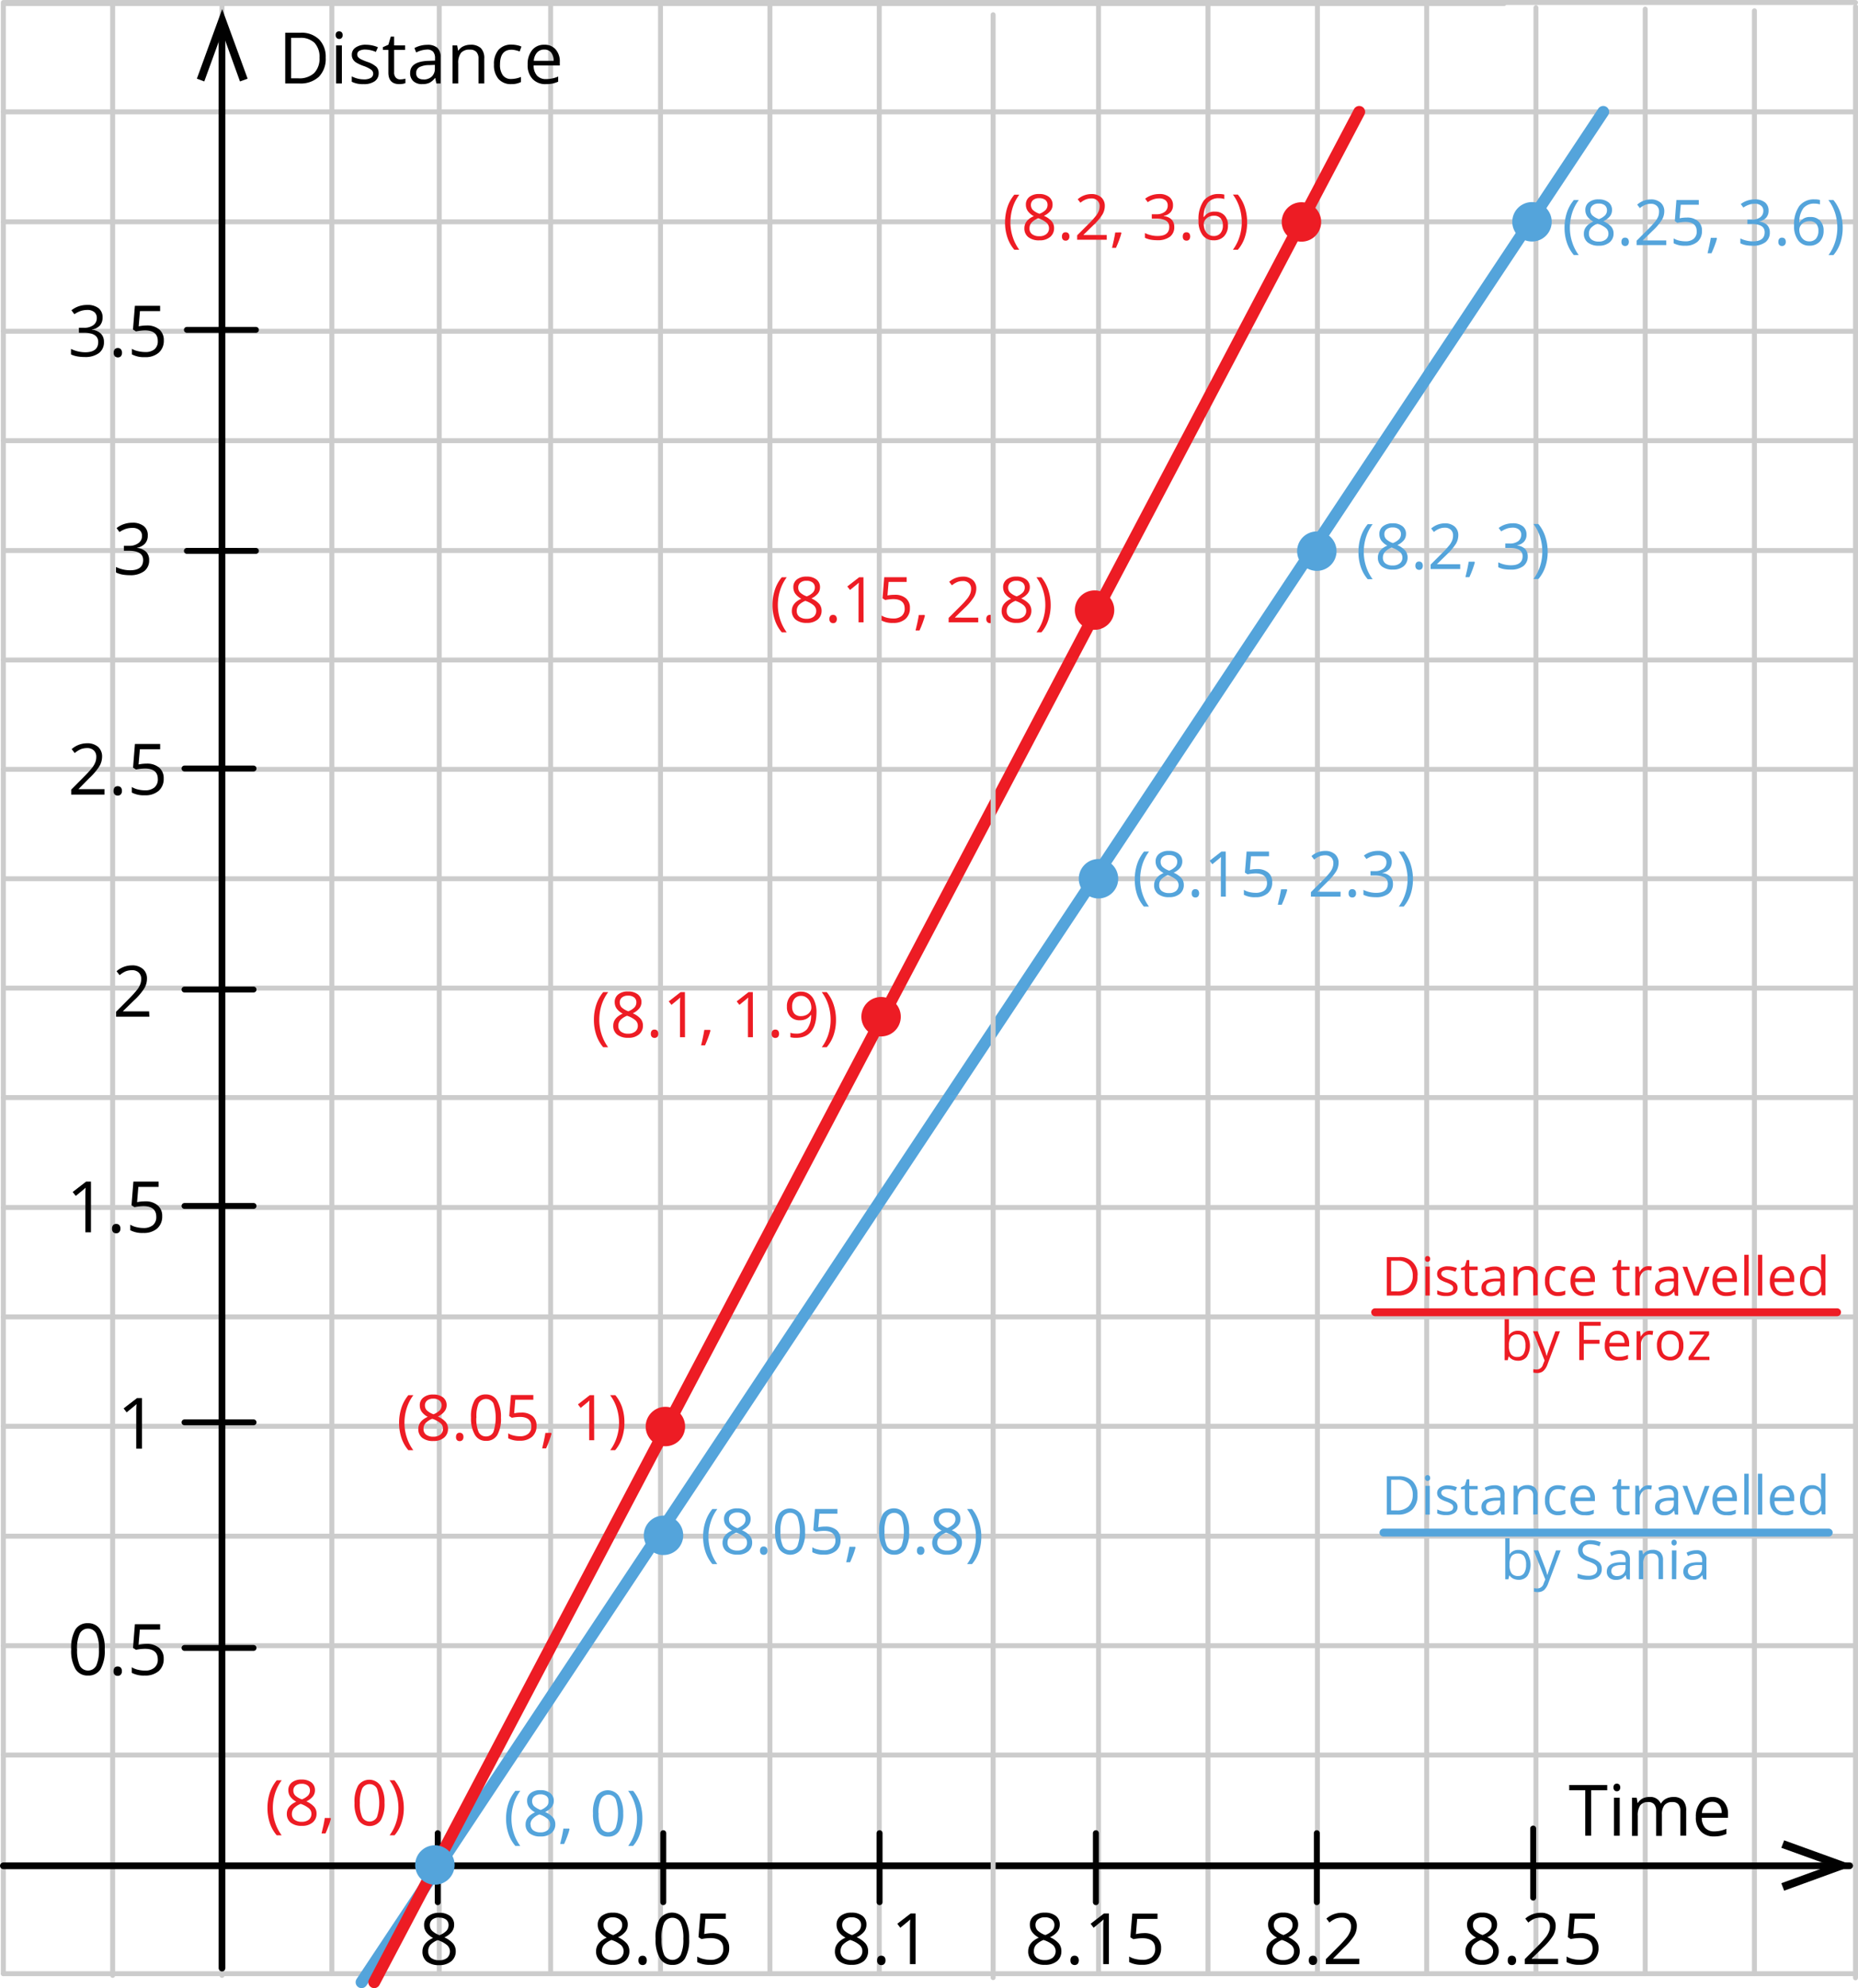<svg xmlns="http://www.w3.org/2000/svg" width="471.04" height="503.86" viewBox="0 0 471.04 503.86">
  <defs>
    <style>
      .cls-1, .cls-10, .cls-3, .cls-4, .cls-5, .cls-6, .cls-9 {
        fill: none;
        stroke-linecap: round;
        stroke-linejoin: round;
      }

      .cls-1 {
        stroke: #ccc;
        stroke-width: 1.25px;
      }

      .cls-2 {
        fill: #010101;
      }

      .cls-3 {
        stroke: #010101;
        stroke-width: 1.7px;
      }

      .cls-4 {
        stroke: #000;
        stroke-width: 1.5px;
      }

      .cls-5, .cls-9 {
        stroke: #54a4db;
      }

      .cls-5, .cls-6 {
        stroke-width: 3px;
      }

      .cls-10, .cls-6 {
        stroke: #ed1c24;
      }

      .cls-7 {
        fill: #ed1c24;
      }

      .cls-8 {
        fill: #54a4db;
      }

      .cls-10, .cls-9 {
        stroke-width: 2px;
      }
    </style>
  </defs>
  <title>Object 100 (2)Ресурс 2</title>
  <g id="Слой_2" data-name="Слой 2">
    <g id="Слой_1-2" data-name="Слой 1">
      <polyline class="cls-1" points="470.41 278.15 286.72 278.15 289.87 278.15 0.85 278.15"/>
      <line class="cls-1" x1="1.42" y1="389.32" x2="470.41" y2="389.32"/>
      <line class="cls-1" x1="28.56" y1="500.63" x2="28.56" y2="0.63"/>
      <line class="cls-1" x1="56.28" y1="500.63" x2="56.28" y2="0.63"/>
      <line class="cls-1" x1="84.13" y1="500.2" x2="84.13" y2="1.72"/>
      <line class="cls-1" x1="111.36" y1="500.2" x2="111.36" y2="0.73"/>
      <line class="cls-1" x1="139.6" y1="500.2" x2="139.6" y2="0.63"/>
      <line class="cls-1" x1="167.45" y1="500.2" x2="167.45" y2="0.63"/>
      <line class="cls-1" x1="195.19" y1="500.2" x2="195.19" y2="0.63"/>
      <line class="cls-1" x1="222.91" y1="500.2" x2="222.91" y2="0.63"/>
      <line class="cls-1" x1="470.41" y1="501.25" x2="470.41" y2="1.68"/>
      <line class="cls-1" x1="278.5" y1="500.2" x2="278.5" y2="0.63"/>
      <line class="cls-1" x1="306.25" y1="500.2" x2="306.25" y2="0.63"/>
      <polyline class="cls-1" points="1.27 222.7 289.87 222.7 305.2 222.7 470.41 222.7"/>
      <polyline class="cls-1" points="1.27 250.42 346.78 250.42 286.72 250.42 470.41 250.42"/>
      <polyline class="cls-1" points="0.85 306.01 346.8 306.01 286.77 306.01 470.41 306.01"/>
      <line class="cls-1" x1="0.85" y1="333.75" x2="470.41" y2="333.75"/>
      <line class="cls-1" x1="0.85" y1="361.47" x2="470.41" y2="361.47"/>
      <line class="cls-1" x1="0.85" y1="417.07" x2="470.41" y2="417.07"/>
      <line class="cls-1" x1="0.85" y1="444.78" x2="470.41" y2="444.78"/>
      <line class="cls-1" x1="0.85" y1="472.65" x2="470.41" y2="472.65"/>
      <line class="cls-1" x1="0.85" y1="500.2" x2="470.41" y2="500.2"/>
      <polygon class="cls-2" points="452.32 479.16 451.6 477.27 464 472.76 451.6 468.29 452.32 466.4 469.9 472.76 452.32 479.16"/>
      <polygon class="cls-2" points="62.78 19.94 60.84 20.64 56.33 8.15 51.79 20.64 49.91 19.94 56.33 2.31 62.78 19.94"/>
      <line class="cls-1" x1="333.99" y1="500.2" x2="333.99" y2="1.52"/>
      <line class="cls-1" x1="361.69" y1="500.2" x2="361.69" y2="1.52"/>
      <polyline class="cls-1" points="470.41 28.35 286.72 28.35 289.87 28.35 0.85 28.35"/>
      <line class="cls-1" x1="1.42" y1="139.52" x2="470.41" y2="139.52"/>
      <polyline class="cls-1" points="1.27 0.63 346.78 0.63 286.72 0.63 470.41 0.63"/>
      <polyline class="cls-1" points="0.85 56.22 346.8 56.22 286.77 56.22 470.41 56.22"/>
      <line class="cls-1" x1="0.85" y1="83.95" x2="470.41" y2="83.95"/>
      <line class="cls-1" x1="0.85" y1="111.68" x2="470.41" y2="111.68"/>
      <line class="cls-1" x1="0.85" y1="167.27" x2="470.41" y2="167.27"/>
      <line class="cls-1" x1="0.85" y1="194.98" x2="470.41" y2="194.98"/>
      <polyline class="cls-1" points="1.54 0.91 281.22 0.91 232.6 0.91 381.3 0.91"/>
      <line class="cls-1" x1="389.39" y1="500.2" x2="389.39" y2="1.94"/>
      <polyline class="cls-3" points="56.28 498.77 56.28 433.1 56.28 430.64 56.28 8.15"/>
      <line class="cls-4" x1="110.97" y1="482.08" x2="110.97" y2="464.58"/>
      <line class="cls-4" x1="168.15" y1="482.08" x2="168.15" y2="464.58"/>
      <line class="cls-4" x1="222.99" y1="482.08" x2="222.99" y2="464.58"/>
      <line class="cls-4" x1="277.83" y1="482.08" x2="277.83" y2="464.58"/>
      <line class="cls-4" x1="333.84" y1="482.08" x2="333.84" y2="464.58"/>
      <line class="cls-4" x1="64.28" y1="417.64" x2="46.78" y2="417.64"/>
      <line class="cls-4" x1="64.28" y1="360.47" x2="46.78" y2="360.47"/>
      <line class="cls-4" x1="64.28" y1="305.63" x2="46.78" y2="305.63"/>
      <line class="cls-4" x1="64.28" y1="250.78" x2="46.78" y2="250.78"/>
      <line class="cls-4" x1="64.28" y1="194.77" x2="46.78" y2="194.77"/>
      <line class="cls-4" x1="64.88" y1="139.61" x2="47.38" y2="139.61"/>
      <line class="cls-4" x1="64.88" y1="83.6" x2="47.38" y2="83.6"/>
      <line class="cls-1" x1="0.85" y1="500.2" x2="0.85" y2="0.63"/>
      <line class="cls-1" x1="444.78" y1="500.2" x2="444.78" y2="2.73"/>
      <line class="cls-1" x1="417.09" y1="500.2" x2="417.09" y2="2.31"/>
      <line class="cls-3" x1="0.85" y1="472.86" x2="468.9" y2="472.86"/>
      <line class="cls-4" x1="388.69" y1="480.92" x2="388.69" y2="463.41"/>
      <path d="M111.35,484.77a4.3,4.3,0,0,1,2.78.82,2.71,2.71,0,0,1,1,2.26,2.83,2.83,0,0,1-.59,1.73,5.22,5.22,0,0,1-1.88,1.42,6.34,6.34,0,0,1,2.22,1.57,3,3,0,0,1,.66,1.9,3.21,3.21,0,0,1-1.11,2.56,4.61,4.61,0,0,1-3.06,1,4.93,4.93,0,0,1-3.17-.9,3.12,3.12,0,0,1-1.1-2.55c0-1.47.89-2.62,2.69-3.44a5,5,0,0,1-1.74-1.48,3.08,3.08,0,0,1-.53-1.78,2.71,2.71,0,0,1,1-2.23A4.31,4.31,0,0,1,111.35,484.77Zm-2.78,9.79a2,2,0,0,0,.73,1.65,3.24,3.24,0,0,0,2.06.58,3,3,0,0,0,2-.61,2.17,2.17,0,0,0,0-3.2,6.85,6.85,0,0,0-2.39-1.29,5.11,5.11,0,0,0-1.9,1.24A2.39,2.39,0,0,0,108.57,494.56Zm2.76-8.6a2.63,2.63,0,0,0-1.73.52,1.79,1.79,0,0,0-.62,1.41,2,2,0,0,0,.52,1.39,5.4,5.4,0,0,0,1.92,1.16,4.92,4.92,0,0,0,1.78-1.13,2.16,2.16,0,0,0,.52-1.42,1.72,1.72,0,0,0-.64-1.41A2.67,2.67,0,0,0,111.33,486Z"/>
      <g>
        <path d="M155.36,484.74a4.31,4.31,0,0,1,2.79.82,2.71,2.71,0,0,1,1,2.26,2.83,2.83,0,0,1-.59,1.73,5.22,5.22,0,0,1-1.88,1.42,6.34,6.34,0,0,1,2.22,1.57,3,3,0,0,1,.66,1.9,3.21,3.21,0,0,1-1.11,2.56,4.61,4.61,0,0,1-3.06.95,4.93,4.93,0,0,1-3.17-.9,3.12,3.12,0,0,1-1.1-2.55c0-1.47.89-2.62,2.69-3.44a5,5,0,0,1-1.74-1.48,3.08,3.08,0,0,1-.53-1.78,2.71,2.71,0,0,1,1-2.23A4.3,4.3,0,0,1,155.36,484.74Zm-2.77,9.79a2,2,0,0,0,.73,1.64,3.18,3.18,0,0,0,2.06.59,3,3,0,0,0,2-.61,2.18,2.18,0,0,0,.05-3.21,7,7,0,0,0-2.4-1.28,5.15,5.15,0,0,0-1.89,1.24A2.39,2.39,0,0,0,152.59,494.53Zm2.76-8.6a2.61,2.61,0,0,0-1.73.52,1.78,1.78,0,0,0-.62,1.41,2,2,0,0,0,.52,1.39,5.31,5.31,0,0,0,1.92,1.16,4.77,4.77,0,0,0,1.77-1.13,2.12,2.12,0,0,0,.53-1.42,1.72,1.72,0,0,0-.64-1.41A2.67,2.67,0,0,0,155.35,485.93Z"/>
        <path d="M161.86,496.84a1.3,1.3,0,0,1,.27-.89,1,1,0,0,1,.77-.3,1,1,0,0,1,.79.3,1.5,1.5,0,0,1,0,1.77,1.15,1.15,0,0,1-1.54,0A1.23,1.23,0,0,1,161.86,496.84Z"/>
        <path d="M174.71,491.33a9.42,9.42,0,0,1-1.05,5,3.55,3.55,0,0,1-3.21,1.64,3.52,3.52,0,0,1-3.16-1.68,9.21,9.21,0,0,1-1.08-4.94,9.32,9.32,0,0,1,1-5,3.87,3.87,0,0,1,6.36.07A9.09,9.09,0,0,1,174.71,491.33Zm-7,0a9.46,9.46,0,0,0,.66,4.09,2.37,2.37,0,0,0,4.21,0,9.45,9.45,0,0,0,.66-4.07,9.31,9.31,0,0,0-.66-4.05,2.37,2.37,0,0,0-4.21,0A9.33,9.33,0,0,0,167.69,491.33Z"/>
        <path d="M180.5,489.93a4.75,4.75,0,0,1,3.2,1,3.47,3.47,0,0,1,1.16,2.76,4,4,0,0,1-1.27,3.13,5.1,5.1,0,0,1-3.5,1.13,6.52,6.52,0,0,1-3.32-.69v-1.41a5.25,5.25,0,0,0,1.53.62,7.53,7.53,0,0,0,1.81.22,3.57,3.57,0,0,0,2.4-.73,2.62,2.62,0,0,0,.86-2.11c0-1.79-1.1-2.68-3.3-2.68a13,13,0,0,0-2.23.25l-.76-.48.49-6H184v1.35h-5.15l-.32,3.86A9.79,9.79,0,0,1,180.5,489.93Z"/>
      </g>
      <g>
        <path d="M215.88,484.73a4.3,4.3,0,0,1,2.78.82,2.71,2.71,0,0,1,1,2.26,2.77,2.77,0,0,1-.59,1.73,5.11,5.11,0,0,1-1.88,1.42,6.29,6.29,0,0,1,2.23,1.57,3,3,0,0,1,.66,1.9A3.22,3.22,0,0,1,219,497a4.57,4.57,0,0,1-3.06.95,4.9,4.9,0,0,1-3.16-.9,3.1,3.1,0,0,1-1.11-2.55q0-2.21,2.69-3.44a5,5,0,0,1-1.74-1.48,3.16,3.16,0,0,1-.53-1.78,2.75,2.75,0,0,1,1-2.23A4.31,4.31,0,0,1,215.88,484.73Zm-2.78,9.79a2,2,0,0,0,.74,1.65,3.2,3.2,0,0,0,2.06.58,3.09,3.09,0,0,0,2-.61,2.1,2.1,0,0,0,.72-1.69,2,2,0,0,0-.68-1.51,6.76,6.76,0,0,0-2.39-1.29,5.2,5.2,0,0,0-1.9,1.24A2.44,2.44,0,0,0,213.1,494.52Zm2.76-8.6a2.53,2.53,0,0,0-1.72.53,1.73,1.73,0,0,0-.63,1.4,2,2,0,0,0,.52,1.39A5.5,5.5,0,0,0,216,490.4a4.83,4.83,0,0,0,1.78-1.13,2.11,2.11,0,0,0,.52-1.42,1.72,1.72,0,0,0-.64-1.41A2.65,2.65,0,0,0,215.86,485.92Z"/>
        <path d="M222.37,496.83a1.3,1.3,0,0,1,.27-.89,1,1,0,0,1,.77-.3,1.06,1.06,0,0,1,.8.3,1.25,1.25,0,0,1,.28.89,1.2,1.2,0,0,1-.29.88,1,1,0,0,1-.79.31,1,1,0,0,1-.74-.28A1.17,1.17,0,0,1,222.37,496.83Z"/>
        <path d="M232.11,497.77h-1.42v-9.16c0-.76,0-1.48.07-2.16l-.41.38c-.16.14-.85.71-2.1,1.72l-.77-1,3.4-2.62h1.23Z"/>
      </g>
      <g>
        <path d="M264.88,484.73a4.31,4.31,0,0,1,2.79.82,2.71,2.71,0,0,1,1,2.26,2.83,2.83,0,0,1-.59,1.73,5.11,5.11,0,0,1-1.88,1.42,6.34,6.34,0,0,1,2.22,1.57,3,3,0,0,1,.66,1.9A3.21,3.21,0,0,1,268,497a4.61,4.61,0,0,1-3.06.95,4.93,4.93,0,0,1-3.17-.9,3.09,3.09,0,0,1-1.1-2.55c0-1.47.89-2.62,2.69-3.44a5,5,0,0,1-1.74-1.48,3.08,3.08,0,0,1-.53-1.78,2.72,2.72,0,0,1,1-2.23A4.3,4.3,0,0,1,264.88,484.73Zm-2.77,9.79a2,2,0,0,0,.73,1.65,3.24,3.24,0,0,0,2.06.58,3.07,3.07,0,0,0,2-.61,2.17,2.17,0,0,0,.05-3.2,6.82,6.82,0,0,0-2.4-1.29,5.15,5.15,0,0,0-1.89,1.24A2.39,2.39,0,0,0,262.11,494.52Zm2.76-8.6a2.56,2.56,0,0,0-1.73.53,1.76,1.76,0,0,0-.62,1.4,2,2,0,0,0,.52,1.39A5.34,5.34,0,0,0,265,490.4a4.74,4.74,0,0,0,1.78-1.13,2.12,2.12,0,0,0,.53-1.42,1.72,1.72,0,0,0-.64-1.41A2.67,2.67,0,0,0,264.87,485.92Z"/>
        <path d="M271.38,496.83a1.3,1.3,0,0,1,.27-.89,1,1,0,0,1,.77-.3,1,1,0,0,1,.79.3,1.5,1.5,0,0,1,0,1.77,1.15,1.15,0,0,1-1.54,0A1.21,1.21,0,0,1,271.38,496.83Z"/>
        <path d="M281.12,497.77h-1.43v-9.16c0-.76,0-1.48.07-2.16l-.41.38c-.15.14-.85.71-2.09,1.72l-.77-1,3.4-2.62h1.23Z"/>
        <path d="M290,489.92a4.75,4.75,0,0,1,3.2,1,3.47,3.47,0,0,1,1.16,2.76,4,4,0,0,1-1.27,3.13,5.1,5.1,0,0,1-3.5,1.13,6.52,6.52,0,0,1-3.32-.69v-1.41a5.14,5.14,0,0,0,1.53.62,7.53,7.53,0,0,0,1.81.22A3.62,3.62,0,0,0,292,496a2.63,2.63,0,0,0,.86-2.11c0-1.8-1.1-2.69-3.3-2.69a13,13,0,0,0-2.23.25l-.76-.48.49-6h6.39v1.34h-5.15l-.32,3.86A9.79,9.79,0,0,1,290,489.92Z"/>
      </g>
      <g>
        <path d="M325.31,484.73a4.33,4.33,0,0,1,2.79.82,2.71,2.71,0,0,1,1,2.26,2.83,2.83,0,0,1-.59,1.73,5.11,5.11,0,0,1-1.88,1.42,6.34,6.34,0,0,1,2.22,1.57,3,3,0,0,1,.66,1.9,3.21,3.21,0,0,1-1.11,2.56,4.61,4.61,0,0,1-3.06.95,4.93,4.93,0,0,1-3.17-.9,3.09,3.09,0,0,1-1.1-2.55c0-1.47.89-2.62,2.69-3.44a5.11,5.11,0,0,1-1.75-1.48,3.15,3.15,0,0,1-.52-1.78,2.72,2.72,0,0,1,1-2.23A4.3,4.3,0,0,1,325.31,484.73Zm-2.77,9.79a2,2,0,0,0,.73,1.65,3.24,3.24,0,0,0,2.06.58,3.09,3.09,0,0,0,2-.61,2.08,2.08,0,0,0,.73-1.69,2,2,0,0,0-.69-1.51,6.67,6.67,0,0,0-2.39-1.29,5.15,5.15,0,0,0-1.89,1.24A2.39,2.39,0,0,0,322.54,494.52Zm2.76-8.6a2.56,2.56,0,0,0-1.73.53,1.76,1.76,0,0,0-.62,1.4,2,2,0,0,0,.52,1.39,5.34,5.34,0,0,0,1.91,1.16,4.74,4.74,0,0,0,1.78-1.13,2.12,2.12,0,0,0,.53-1.42,1.75,1.75,0,0,0-.64-1.41A2.67,2.67,0,0,0,325.3,485.92Z"/>
        <path d="M331.81,496.83a1.3,1.3,0,0,1,.27-.89,1,1,0,0,1,.77-.3,1,1,0,0,1,.79.3,1.5,1.5,0,0,1,0,1.77,1.15,1.15,0,0,1-1.54,0A1.21,1.21,0,0,1,331.81,496.83Z"/>
        <path d="M344.59,497.77h-8.45v-1.26l3.39-3.4a27.57,27.57,0,0,0,2-2.23,5.78,5.78,0,0,0,.73-1.31,3.58,3.58,0,0,0,.25-1.36,2.19,2.19,0,0,0-.62-1.63,2.42,2.42,0,0,0-1.74-.6,4.48,4.48,0,0,0-1.51.26,6.3,6.3,0,0,0-1.6,1l-.77-1a5.89,5.89,0,0,1,3.87-1.48,4.1,4.1,0,0,1,2.84.93,3.21,3.21,0,0,1,1,2.49,4.81,4.81,0,0,1-.68,2.42,15.52,15.52,0,0,1-2.57,3L338,496.34v.07h6.61Z"/>
      </g>
      <g>
        <path d="M375.75,484.73a4.35,4.35,0,0,1,2.79.82,2.73,2.73,0,0,1,1,2.26,2.82,2.82,0,0,1-.58,1.73,5.16,5.16,0,0,1-1.89,1.42,6.29,6.29,0,0,1,2.23,1.57,3,3,0,0,1,.66,1.9,3.19,3.19,0,0,1-1.12,2.56,4.57,4.57,0,0,1-3.06.95,4.9,4.9,0,0,1-3.16-.9,3.1,3.1,0,0,1-1.11-2.55q0-2.21,2.69-3.44a5,5,0,0,1-1.74-1.48,3.16,3.16,0,0,1-.53-1.78,2.73,2.73,0,0,1,1-2.23A4.28,4.28,0,0,1,375.75,484.73ZM373,494.52a2,2,0,0,0,.74,1.65,3.22,3.22,0,0,0,2.06.58,3.09,3.09,0,0,0,2-.61,2.11,2.11,0,0,0,.73-1.69,2,2,0,0,0-.69-1.51,6.76,6.76,0,0,0-2.39-1.29,5.2,5.2,0,0,0-1.9,1.24A2.44,2.44,0,0,0,373,494.52Zm2.76-8.6a2.55,2.55,0,0,0-1.72.53,1.73,1.73,0,0,0-.62,1.4,2,2,0,0,0,.51,1.39,5.5,5.5,0,0,0,1.92,1.16,4.83,4.83,0,0,0,1.78-1.13,2.11,2.11,0,0,0,.52-1.42,1.74,1.74,0,0,0-.63-1.41A2.7,2.7,0,0,0,375.73,485.92Z"/>
        <path d="M382.25,496.83a1.3,1.3,0,0,1,.26-.89,1,1,0,0,1,.77-.3,1.06,1.06,0,0,1,.8.3,1.25,1.25,0,0,1,.28.89,1.2,1.2,0,0,1-.29.88,1,1,0,0,1-.79.31,1,1,0,0,1-.74-.28A1.17,1.17,0,0,1,382.25,496.83Z"/>
        <path d="M395,497.77h-8.44v-1.26l3.38-3.4a27.57,27.57,0,0,0,2-2.23,5.47,5.47,0,0,0,.74-1.31,3.78,3.78,0,0,0,.25-1.36,2.15,2.15,0,0,0-.63-1.63,2.38,2.38,0,0,0-1.73-.6,4.54,4.54,0,0,0-1.52.26,6.27,6.27,0,0,0-1.59,1l-.77-1a5.88,5.88,0,0,1,3.86-1.48,4.07,4.07,0,0,1,2.84.93,3.18,3.18,0,0,1,1,2.49,4.82,4.82,0,0,1-.69,2.42,15.39,15.39,0,0,1-2.56,3l-2.81,2.75v.07H395Z"/>
        <path d="M400.89,489.92a4.71,4.71,0,0,1,3.19,1,3.45,3.45,0,0,1,1.17,2.76,4,4,0,0,1-1.27,3.13,5.12,5.12,0,0,1-3.51,1.13,6.48,6.48,0,0,1-3.31-.69v-1.41a5.14,5.14,0,0,0,1.53.62,7.51,7.51,0,0,0,1.8.22,3.67,3.67,0,0,0,2.41-.72,2.62,2.62,0,0,0,.85-2.11c0-1.8-1.1-2.69-3.29-2.69a13.15,13.15,0,0,0-2.24.25l-.75-.48.48-6h6.39v1.34H399.2l-.33,3.86A10,10,0,0,1,400.89,489.92Z"/>
      </g>
      <g>
        <path d="M403.39,465.23h-1.5V453.71h-4.06v-1.33h9.63v1.33h-4.07Z"/>
        <path d="M409.05,453a1,1,0,0,1,.25-.74.85.85,0,0,1,.61-.23.87.87,0,0,1,.61.24,1.19,1.19,0,0,1,0,1.46.87.87,0,0,1-.61.24.82.82,0,0,1-.61-.24A1,1,0,0,1,409.05,453Zm1.58,12.24h-1.46V455.6h1.46Z"/>
        <path d="M426,465.23V459a2.58,2.58,0,0,0-.49-1.72,1.89,1.89,0,0,0-1.53-.58,2.46,2.46,0,0,0-2,.78,3.75,3.75,0,0,0-.65,2.41v5.38h-1.46V459a2.58,2.58,0,0,0-.49-1.72,1.9,1.9,0,0,0-1.54-.58,2.42,2.42,0,0,0-2,.82,4.5,4.5,0,0,0-.64,2.7v5.05h-1.46V455.6h1.19l.24,1.32h.07a2.8,2.8,0,0,1,1.16-1.1,3.51,3.51,0,0,1,1.69-.4,2.86,2.86,0,0,1,2.95,1.64h.07a3,3,0,0,1,1.25-1.2,3.87,3.87,0,0,1,1.86-.44,3.26,3.26,0,0,1,2.45.84,3.78,3.78,0,0,1,.81,2.69v6.28Z"/>
        <path d="M434.54,465.41a4.44,4.44,0,0,1-3.37-1.3,5,5,0,0,1-1.24-3.62,5.57,5.57,0,0,1,1.15-3.7,3.81,3.81,0,0,1,3.08-1.37,3.63,3.63,0,0,1,2.86,1.19,4.54,4.54,0,0,1,1.06,3.14v.93h-6.64a3.81,3.81,0,0,0,.86,2.57,3,3,0,0,0,2.29.88,7.85,7.85,0,0,0,3.08-.65v1.3a8.35,8.35,0,0,1-1.47.48A7.91,7.91,0,0,1,434.54,465.41Zm-.4-8.77a2.4,2.4,0,0,0-1.85.76,3.46,3.46,0,0,0-.81,2.09h5a3.2,3.2,0,0,0-.61-2.11A2.17,2.17,0,0,0,434.14,456.64Z"/>
      </g>
      <g>
        <path d="M82.57,14.6a6.48,6.48,0,0,1-1.73,4.86,6.8,6.8,0,0,1-5,1.69H72.31V8.3h3.94A6.27,6.27,0,0,1,80.9,10,6.26,6.26,0,0,1,82.57,14.6ZM81,14.65a5.19,5.19,0,0,0-1.26-3.79A5.05,5.05,0,0,0,76,9.59H73.8V19.85h1.82a5.53,5.53,0,0,0,4-1.31A5.19,5.19,0,0,0,81,14.65Z"/>
        <path d="M85.09,8.9a1,1,0,0,1,.24-.73A.85.85,0,0,1,86,7.94a.91.91,0,0,1,.61.23,1,1,0,0,1,.25.73,1,1,0,0,1-.25.74.87.87,0,0,1-.61.24.86.86,0,0,1-.62-.24A1,1,0,0,1,85.09,8.9Zm1.58,12.25H85.21V11.51h1.46Z"/>
        <path d="M96,18.52a2.42,2.42,0,0,1-1,2.07,4.71,4.71,0,0,1-2.82.73,6.21,6.21,0,0,1-3-.6V19.36a7.38,7.38,0,0,0,1.49.56,6.51,6.51,0,0,0,1.54.2A3.42,3.42,0,0,0,94,19.75a1.25,1.25,0,0,0,.12-2.07,7.69,7.69,0,0,0-1.9-.95,10,10,0,0,1-1.91-.87,2.51,2.51,0,0,1-.84-.85,2.13,2.13,0,0,1-.28-1.13,2.15,2.15,0,0,1,1-1.86,4.4,4.4,0,0,1,2.62-.68,7.75,7.75,0,0,1,3,.63l-.52,1.19a7,7,0,0,0-2.63-.6,3.15,3.15,0,0,0-1.57.32,1,1,0,0,0-.52.9,1.09,1.09,0,0,0,.19.66,2.21,2.21,0,0,0,.64.52,15.9,15.9,0,0,0,1.69.71,6.52,6.52,0,0,1,2.32,1.26A2.21,2.21,0,0,1,96,18.52Z"/>
        <path d="M101.46,20.12a4.56,4.56,0,0,0,.75-.06,5.41,5.41,0,0,0,.57-.12v1.12a2.94,2.94,0,0,1-.7.19,5.16,5.16,0,0,1-.83.07q-2.79,0-2.79-2.94V12.65H97.08v-.71l1.38-.6.61-2.06h.85v2.23h2.79v1.14H99.92v5.67a1.91,1.91,0,0,0,.41,1.33A1.43,1.43,0,0,0,101.46,20.12Z"/>
        <path d="M110.63,21.15l-.29-1.37h-.07A4,4,0,0,1,108.83,21a4.28,4.28,0,0,1-1.79.32,3.17,3.17,0,0,1-2.24-.74,2.7,2.7,0,0,1-.82-2.1q0-2.91,4.67-3.06l1.64-.05v-.6a2.47,2.47,0,0,0-.49-1.67,2,2,0,0,0-1.56-.54,6.45,6.45,0,0,0-2.73.74l-.44-1.12a6.76,6.76,0,0,1,1.56-.61,7,7,0,0,1,1.7-.21,3.67,3.67,0,0,1,2.55.76,3.21,3.21,0,0,1,.83,2.45v6.58Zm-3.3-1a3,3,0,0,0,2.14-.75,2.75,2.75,0,0,0,.78-2.09v-.87l-1.46.06a5.31,5.31,0,0,0-2.51.54,1.64,1.64,0,0,0-.77,1.49,1.48,1.48,0,0,0,.48,1.2A2,2,0,0,0,107.33,20.12Z"/>
        <path d="M121.31,21.15V14.91a2.48,2.48,0,0,0-.54-1.75,2.18,2.18,0,0,0-1.68-.58,2.77,2.77,0,0,0-2.21.81,4.14,4.14,0,0,0-.71,2.7v5.06h-1.45V11.51h1.18l.24,1.32h.07a3,3,0,0,1,1.26-1.1,4.1,4.1,0,0,1,1.8-.39,3.67,3.67,0,0,1,2.62.84,3.58,3.58,0,0,1,.88,2.68v6.29Z"/>
        <path d="M129.61,21.32A4.12,4.12,0,0,1,126.37,20a5.29,5.29,0,0,1-1.14-3.64,5.46,5.46,0,0,1,1.16-3.73,4.19,4.19,0,0,1,3.32-1.32,6.57,6.57,0,0,1,1.39.15,4.51,4.51,0,0,1,1.09.35l-.45,1.24a6.16,6.16,0,0,0-1.05-.32,4.51,4.51,0,0,0-1-.13q-2.92,0-2.93,3.74a4.44,4.44,0,0,0,.72,2.73,2.48,2.48,0,0,0,2.12.95,6.64,6.64,0,0,0,2.47-.52v1.29A5.22,5.22,0,0,1,129.61,21.32Z"/>
        <path d="M138.4,21.32A4.41,4.41,0,0,1,135,20a5,5,0,0,1-1.23-3.61,5.6,5.6,0,0,1,1.14-3.7A3.81,3.81,0,0,1,138,11.34a3.61,3.61,0,0,1,2.87,1.19,4.57,4.57,0,0,1,1.05,3.14v.92h-6.63a3.81,3.81,0,0,0,.86,2.58,3,3,0,0,0,2.29.88,7.8,7.8,0,0,0,3.07-.65v1.3a8,8,0,0,1-1.46.48A8.83,8.83,0,0,1,138.4,21.32ZM138,12.56a2.36,2.36,0,0,0-1.85.76,3.52,3.52,0,0,0-.82,2.09h5a3.23,3.23,0,0,0-.62-2.12A2.15,2.15,0,0,0,138,12.56Z"/>
      </g>
      <g>
        <path d="M26.55,418a9.42,9.42,0,0,1-1.05,5,3.55,3.55,0,0,1-3.21,1.64A3.51,3.51,0,0,1,19.14,423,9.21,9.21,0,0,1,18.05,418a9.32,9.32,0,0,1,1.05-5,3.55,3.55,0,0,1,3.19-1.63,3.55,3.55,0,0,1,3.18,1.7A9.19,9.19,0,0,1,26.55,418Zm-7,0a9.46,9.46,0,0,0,.66,4.09,2.37,2.37,0,0,0,4.21,0,9.45,9.45,0,0,0,.66-4.07,9.35,9.35,0,0,0-.66-4,2.37,2.37,0,0,0-4.21,0A9.33,9.33,0,0,0,19.53,418Z"/>
        <path d="M28.79,423.53a1.35,1.35,0,0,1,.26-.89,1,1,0,0,1,.77-.3,1.06,1.06,0,0,1,.8.3,1.25,1.25,0,0,1,.28.89,1.2,1.2,0,0,1-.29.88,1,1,0,0,1-.79.31,1,1,0,0,1-.74-.28A1.17,1.17,0,0,1,28.79,423.53Z"/>
        <path d="M37.14,416.62a4.73,4.73,0,0,1,3.19,1,3.45,3.45,0,0,1,1.17,2.76,4,4,0,0,1-1.27,3.13,5.12,5.12,0,0,1-3.51,1.13,6.48,6.48,0,0,1-3.31-.69v-1.41a5.14,5.14,0,0,0,1.53.62,7.51,7.51,0,0,0,1.8.22,3.57,3.57,0,0,0,2.4-.73,2.56,2.56,0,0,0,.86-2.1c0-1.8-1.1-2.69-3.29-2.69a13,13,0,0,0-2.24.25l-.75-.48.48-6h6.39V413H35.45l-.33,3.86A10,10,0,0,1,37.14,416.62Z"/>
      </g>
      <path d="M36,367.14H34.54V358c0-.76,0-1.48.07-2.16l-.41.38c-.15.14-.85.71-2.09,1.72l-.77-1,3.4-2.62H36Z"/>
      <g>
        <path d="M23.06,312.31H21.64v-9.16c0-.76,0-1.48.07-2.16l-.41.38c-.15.14-.85.71-2.09,1.72l-.78-1,3.4-2.63h1.23Z"/>
        <path d="M28.41,311.38a1.33,1.33,0,0,1,.27-.9,1,1,0,0,1,.77-.3,1,1,0,0,1,.79.3,1.28,1.28,0,0,1,.29.9,1.22,1.22,0,0,1-.29.87,1,1,0,0,1-.79.31,1.08,1.08,0,0,1-.75-.27A1.24,1.24,0,0,1,28.41,311.38Z"/>
        <path d="M36.76,304.46a4.66,4.66,0,0,1,3.19,1,3.43,3.43,0,0,1,1.17,2.75,4,4,0,0,1-1.27,3.13,5.12,5.12,0,0,1-3.51,1.13,6.48,6.48,0,0,1-3.31-.69v-1.41a4.89,4.89,0,0,0,1.53.62,7.53,7.53,0,0,0,1.8.23,3.67,3.67,0,0,0,2.41-.73,2.62,2.62,0,0,0,.85-2.11c0-1.8-1.1-2.69-3.29-2.69a13.15,13.15,0,0,0-2.24.25l-.75-.48.48-6h6.39v1.34H35.07l-.32,3.86A10.54,10.54,0,0,1,36.76,304.46Z"/>
      </g>
      <path d="M37.87,257.67H29.43v-1.26l3.38-3.4a27.57,27.57,0,0,0,2-2.23,5.84,5.84,0,0,0,.74-1.31,3.78,3.78,0,0,0,.25-1.36,2.15,2.15,0,0,0-.63-1.63,2.38,2.38,0,0,0-1.73-.6,4.54,4.54,0,0,0-1.52.26,6.27,6.27,0,0,0-1.59,1l-.78-1a5.93,5.93,0,0,1,3.87-1.48,4.07,4.07,0,0,1,2.84.93,3.18,3.18,0,0,1,1,2.49,4.79,4.79,0,0,1-.69,2.42,15.39,15.39,0,0,1-2.56,3l-2.82,2.75v.07h6.61Z"/>
      <g>
        <path d="M26.49,201.38H18.05v-1.26l3.38-3.4a27.57,27.57,0,0,0,2-2.23,5.84,5.84,0,0,0,.74-1.31,3.78,3.78,0,0,0,.24-1.36,2.15,2.15,0,0,0-.62-1.63,2.4,2.4,0,0,0-1.73-.6,4.49,4.49,0,0,0-1.52.26,6.1,6.1,0,0,0-1.59,1l-.78-1a5.93,5.93,0,0,1,3.87-1.48,4.08,4.08,0,0,1,2.84.93,3.21,3.21,0,0,1,1,2.49,4.82,4.82,0,0,1-.69,2.42,15.75,15.75,0,0,1-2.56,3L19.88,200V200h6.61Z"/>
        <path d="M28.79,200.44a1.3,1.3,0,0,1,.27-.89,1,1,0,0,1,.77-.3,1.06,1.06,0,0,1,.8.3,1.25,1.25,0,0,1,.28.89,1.2,1.2,0,0,1-.29.88,1,1,0,0,1-.79.31,1,1,0,0,1-.74-.28A1.17,1.17,0,0,1,28.79,200.44Z"/>
        <path d="M37.14,193.53a4.74,4.74,0,0,1,3.2,1,3.44,3.44,0,0,1,1.16,2.76,4,4,0,0,1-1.27,3.13,5.08,5.08,0,0,1-3.5,1.13,6.45,6.45,0,0,1-3.31-.69v-1.41a5.14,5.14,0,0,0,1.53.62,7.51,7.51,0,0,0,1.8.22,3.62,3.62,0,0,0,2.4-.72,2.63,2.63,0,0,0,.86-2.11c0-1.8-1.1-2.69-3.3-2.69a13,13,0,0,0-2.23.25l-.75-.48.48-6H40.6v1.34H35.46l-.33,3.86A9.93,9.93,0,0,1,37.14,193.53Z"/>
      </g>
      <path d="M37.46,135.75a2.92,2.92,0,0,1-.69,2,3.49,3.49,0,0,1-2,1.05v.07a3.72,3.72,0,0,1,2.29,1,2.9,2.9,0,0,1,.75,2.08,3.36,3.36,0,0,1-1.28,2.82,5.78,5.78,0,0,1-3.62,1,10.82,10.82,0,0,1-1.87-.15,6.57,6.57,0,0,1-1.64-.54v-1.39a8.52,8.52,0,0,0,1.78.63,8.2,8.2,0,0,0,1.78.21q3.33,0,3.33-2.61,0-2.34-3.67-2.34H31.41v-1.25h1.28a3.82,3.82,0,0,0,2.38-.67A2.16,2.16,0,0,0,36,135.8a1.81,1.81,0,0,0-.65-1.47,2.63,2.63,0,0,0-1.75-.54A5.51,5.51,0,0,0,32,134a7,7,0,0,0-1.71.84l-.73-1a5.79,5.79,0,0,1,1.82-1,6.54,6.54,0,0,1,2.17-.36,4.45,4.45,0,0,1,2.91.86A2.85,2.85,0,0,1,37.46,135.75Z"/>
      <g>
        <path d="M26,80.51a3,3,0,0,1-.69,2,3.45,3.45,0,0,1-2,1v.07a3.64,3.64,0,0,1,2.29,1,2.89,2.89,0,0,1,.75,2.07,3.36,3.36,0,0,1-1.27,2.83,5.8,5.8,0,0,1-3.62,1,10.69,10.69,0,0,1-1.87-.16A6.14,6.14,0,0,1,18,89.82V88.43a8.49,8.49,0,0,0,3.57.85q3.33,0,3.33-2.61c0-1.56-1.23-2.34-3.67-2.34H20V83.07h1.28a3.87,3.87,0,0,0,2.38-.66,2.17,2.17,0,0,0,.88-1.84,1.82,1.82,0,0,0-.64-1.48,2.66,2.66,0,0,0-1.76-.54,5.51,5.51,0,0,0-1.59.23,7.65,7.65,0,0,0-1.7.85l-.74-1a6.49,6.49,0,0,1,1.82-1,6.6,6.6,0,0,1,2.18-.35,4.45,4.45,0,0,1,2.91.85A2.91,2.91,0,0,1,26,80.51Z"/>
        <path d="M28.82,89.41a1.3,1.3,0,0,1,.27-.89,1,1,0,0,1,.77-.31,1,1,0,0,1,.79.31,1.5,1.5,0,0,1,0,1.77,1.14,1.14,0,0,1-1.53,0A1.2,1.2,0,0,1,28.82,89.41Z"/>
        <path d="M37.17,82.49a4.76,4.76,0,0,1,3.2,1,3.46,3.46,0,0,1,1.16,2.75,4,4,0,0,1-1.27,3.13,5.05,5.05,0,0,1-3.5,1.14,6.41,6.41,0,0,1-3.32-.7v-1.4A5.14,5.14,0,0,0,35,89a8.07,8.07,0,0,0,1.81.22,3.57,3.57,0,0,0,2.4-.73A2.63,2.63,0,0,0,40,86.42c0-1.79-1.1-2.69-3.3-2.69a13.14,13.14,0,0,0-2.23.26l-.76-.49.49-6h6.39v1.35H35.48l-.32,3.85A10.54,10.54,0,0,1,37.17,82.49Z"/>
      </g>
      <line class="cls-5" x1="91.66" y1="502.36" x2="406.45" y2="28.35"/>
      <line class="cls-6" x1="94.87" y1="502.36" x2="344.59" y2="28.35"/>
      <circle class="cls-7" cx="168.69" cy="361.53" r="5"/>
      <circle class="cls-8" cx="110.25" cy="472.65" r="5"/>
      <circle class="cls-8" cx="168.21" cy="389.1" r="5"/>
      <circle class="cls-8" cx="278.49" cy="222.7" r="5"/>
      <circle class="cls-8" cx="333.84" cy="139.68" r="5"/>
      <circle class="cls-8" cx="388.39" cy="56.21" r="5"/>
      <circle class="cls-7" cx="223.37" cy="257.67" r="5"/>
      <circle class="cls-7" cx="277.49" cy="154.62" r="5"/>
      <circle class="cls-7" cx="329.94" cy="56.25" r="5"/>
      <g>
        <path class="cls-7" d="M67.81,458.22a12.27,12.27,0,0,1,.6-3.88,9.82,9.82,0,0,1,1.75-3.16h1.26a11.15,11.15,0,0,0-1.69,3.31,12.27,12.27,0,0,0-.56,3.71,12,12,0,0,0,.57,3.67,11.3,11.3,0,0,0,1.67,3.26H70.16a9.08,9.08,0,0,1-1.75-3.1A11.79,11.79,0,0,1,67.81,458.22Z"/>
        <path class="cls-7" d="M76.46,451a3.91,3.91,0,0,1,2.48.72,2.44,2.44,0,0,1,.91,2,2.49,2.49,0,0,1-.52,1.54,4.72,4.72,0,0,1-1.67,1.27,5.57,5.57,0,0,1,2,1.39,2.58,2.58,0,0,1,.59,1.69,2.83,2.83,0,0,1-1,2.27,4,4,0,0,1-2.72.85,4.36,4.36,0,0,1-2.81-.8,2.76,2.76,0,0,1-1-2.27c0-1.31.8-2.33,2.39-3.06a4.29,4.29,0,0,1-1.54-1.31,2.74,2.74,0,0,1-.47-1.58,2.42,2.42,0,0,1,.92-2A3.8,3.8,0,0,1,76.46,451ZM74,459.72a1.77,1.77,0,0,0,.66,1.46,2.83,2.83,0,0,0,1.83.52,2.75,2.75,0,0,0,1.81-.54,1.88,1.88,0,0,0,.65-1.5,1.81,1.81,0,0,0-.61-1.35,6.46,6.46,0,0,0-2.12-1.15,4.75,4.75,0,0,0-1.69,1.11A2.14,2.14,0,0,0,74,459.72Zm2.46-7.65a2.31,2.31,0,0,0-1.53.47,1.56,1.56,0,0,0-.56,1.25,1.76,1.76,0,0,0,.46,1.23,4.86,4.86,0,0,0,1.71,1,4.39,4.39,0,0,0,1.58-1,1.87,1.87,0,0,0,.46-1.26,1.54,1.54,0,0,0-.56-1.25A2.4,2.4,0,0,0,76.45,452.07Z"/>
        <path class="cls-7" d="M83.78,460.74l.12.18c-.14.52-.33,1.13-.59,1.82s-.52,1.33-.79,1.92h-1c.14-.54.3-1.21.47-2s.28-1.44.35-1.92Z"/>
        <path class="cls-7" d="M97.48,456.88a8.28,8.28,0,0,1-.94,4.42,3.45,3.45,0,0,1-5.66,0,8.16,8.16,0,0,1-1-4.38,8.33,8.33,0,0,1,.93-4.43,3.45,3.45,0,0,1,5.66.06A8.07,8.07,0,0,1,97.48,456.88Zm-6.24,0a8.33,8.33,0,0,0,.58,3.62,2.11,2.11,0,0,0,3.75,0,11.52,11.52,0,0,0,0-7.22,2.12,2.12,0,0,0-3.75,0A8.38,8.38,0,0,0,91.24,456.88Z"/>
        <path class="cls-7" d="M102.37,458.22a11.61,11.61,0,0,1-.61,3.83,9,9,0,0,1-1.74,3.08H98.77a11.15,11.15,0,0,0,1.66-3.26,11.74,11.74,0,0,0,.58-3.67,12.28,12.28,0,0,0-.57-3.71,10.92,10.92,0,0,0-1.69-3.31H100a9.63,9.63,0,0,1,1.75,3.18A12.15,12.15,0,0,1,102.37,458.22Z"/>
      </g>
      <g>
        <path class="cls-7" d="M101.18,360.62a12.16,12.16,0,0,1,.6-3.87,9.76,9.76,0,0,1,1.75-3.17h1.27a10.92,10.92,0,0,0-1.69,3.31,12.28,12.28,0,0,0-.57,3.71,11.74,11.74,0,0,0,.58,3.67,11.28,11.28,0,0,0,1.66,3.26h-1.25a9.15,9.15,0,0,1-1.75-3.1A11.79,11.79,0,0,1,101.18,360.62Z"/>
        <path class="cls-7" d="M109.84,353.42a3.88,3.88,0,0,1,2.47.72,2.44,2.44,0,0,1,.92,2,2.5,2.5,0,0,1-.53,1.54A4.63,4.63,0,0,1,111,359a5.53,5.53,0,0,1,2,1.39,2.63,2.63,0,0,1,.58,1.69,2.83,2.83,0,0,1-1,2.27,4,4,0,0,1-2.72.85,4.37,4.37,0,0,1-2.81-.8,2.75,2.75,0,0,1-1-2.27c0-1.31.79-2.33,2.39-3.06a4.33,4.33,0,0,1-1.55-1.31,2.82,2.82,0,0,1-.47-1.58,2.41,2.41,0,0,1,.92-2A3.76,3.76,0,0,1,109.84,353.42Zm-2.47,8.7a1.75,1.75,0,0,0,.65,1.46,2.83,2.83,0,0,0,1.83.52,2.73,2.73,0,0,0,1.81-.54,1.85,1.85,0,0,0,.65-1.5,1.81,1.81,0,0,0-.61-1.35,6.19,6.19,0,0,0-2.12-1.14,4.61,4.61,0,0,0-1.69,1.1A2.13,2.13,0,0,0,107.37,362.12Zm2.45-7.65a2.31,2.31,0,0,0-1.53.47,1.56,1.56,0,0,0-.56,1.25,1.77,1.77,0,0,0,.47,1.23,4.7,4.7,0,0,0,1.7,1,4.39,4.39,0,0,0,1.58-1,1.88,1.88,0,0,0,.47-1.26,1.52,1.52,0,0,0-.57-1.25A2.4,2.4,0,0,0,109.82,354.47Z"/>
        <path class="cls-7" d="M115.61,364.17a1.17,1.17,0,0,1,.24-.79.85.85,0,0,1,.68-.27.93.93,0,0,1,.71.27,1.12,1.12,0,0,1,.25.79,1.09,1.09,0,0,1-.26.79.91.91,0,0,1-.7.27.92.92,0,0,1-.66-.25A1.08,1.08,0,0,1,115.61,364.17Z"/>
        <path class="cls-7" d="M127,359.28a8.38,8.38,0,0,1-.93,4.42,3.18,3.18,0,0,1-2.86,1.46,3.12,3.12,0,0,1-2.8-1.5,8.16,8.16,0,0,1-1-4.38,8.33,8.33,0,0,1,.93-4.43,3.12,3.12,0,0,1,2.83-1.45,3.15,3.15,0,0,1,2.83,1.51A8.16,8.16,0,0,1,127,359.28Zm-6.24,0a8.41,8.41,0,0,0,.58,3.63,2,2,0,0,0,1.87,1.13,2,2,0,0,0,1.88-1.15,11.52,11.52,0,0,0,0-7.22,2.12,2.12,0,0,0-3.75,0A8.33,8.33,0,0,0,120.79,359.28Z"/>
        <path class="cls-7" d="M132.18,358a4.19,4.19,0,0,1,2.84.89,3.07,3.07,0,0,1,1,2.45,3.54,3.54,0,0,1-1.12,2.78,4.54,4.54,0,0,1-3.12,1,5.72,5.72,0,0,1-2.94-.62v-1.25a4.15,4.15,0,0,0,1.36.55,6.32,6.32,0,0,0,1.6.2,3.14,3.14,0,0,0,2.13-.65,2.31,2.31,0,0,0,.77-1.87c0-1.6-1-2.39-2.93-2.39a11.67,11.67,0,0,0-2,.22l-.67-.43.43-5.34h5.68v1.2h-4.57l-.29,3.43A9.13,9.13,0,0,1,132.18,358Z"/>
        <path class="cls-7" d="M139.71,363.14l.12.18c-.14.52-.33,1.13-.59,1.82s-.52,1.33-.79,1.93h-1c.14-.55.29-1.22.46-2s.29-1.44.36-1.92Z"/>
        <path class="cls-7" d="M150.64,365h-1.27v-8.14c0-.67,0-1.31.07-1.92l-.37.34-1.86,1.53-.69-.89,3-2.34h1.09Z"/>
        <path class="cls-7" d="M158.3,360.62a11.87,11.87,0,0,1-.61,3.83,9,9,0,0,1-1.74,3.08H154.7a11.4,11.4,0,0,0,1.66-3.26,12,12,0,0,0,.58-3.67,12.28,12.28,0,0,0-.57-3.71,11.15,11.15,0,0,0-1.69-3.31H156a9.81,9.81,0,0,1,1.75,3.18A12.15,12.15,0,0,1,158.3,360.62Z"/>
      </g>
      <g>
        <path class="cls-7" d="M150.57,258.48a12.16,12.16,0,0,1,.6-3.87,9.76,9.76,0,0,1,1.75-3.17h1.27a11.17,11.17,0,0,0-1.7,3.31,12.66,12.66,0,0,0-.56,3.72,11.67,11.67,0,0,0,.58,3.66,11.46,11.46,0,0,0,1.66,3.27h-1.25a9.29,9.29,0,0,1-1.75-3.11A11.79,11.79,0,0,1,150.57,258.48Z"/>
        <path class="cls-7" d="M159.23,251.28a3.88,3.88,0,0,1,2.47.72,2.44,2.44,0,0,1,.92,2,2.5,2.5,0,0,1-.53,1.54,4.52,4.52,0,0,1-1.67,1.27,5.53,5.53,0,0,1,2,1.39,2.63,2.63,0,0,1,.58,1.69,2.83,2.83,0,0,1-1,2.27,4,4,0,0,1-2.72.85,4.37,4.37,0,0,1-2.81-.8,2.74,2.74,0,0,1-1-2.27c0-1.31.79-2.33,2.39-3.05a4.45,4.45,0,0,1-1.55-1.32,2.82,2.82,0,0,1-.47-1.58,2.41,2.41,0,0,1,.92-2A3.76,3.76,0,0,1,159.23,251.28Zm-2.47,8.7a1.75,1.75,0,0,0,.65,1.46,2.83,2.83,0,0,0,1.83.53,2.74,2.74,0,0,0,1.81-.55,1.85,1.85,0,0,0,.65-1.5,1.81,1.81,0,0,0-.61-1.35,6.19,6.19,0,0,0-2.12-1.14,4.61,4.61,0,0,0-1.69,1.1A2.15,2.15,0,0,0,156.76,260Zm2.45-7.65a2.31,2.31,0,0,0-1.53.47,1.56,1.56,0,0,0-.56,1.25,1.85,1.85,0,0,0,.46,1.24,5,5,0,0,0,1.71,1,4.39,4.39,0,0,0,1.58-1,1.87,1.87,0,0,0,.46-1.26,1.53,1.53,0,0,0-.56-1.25A2.4,2.4,0,0,0,159.21,252.33Z"/>
        <path class="cls-7" d="M165,262a1.18,1.18,0,0,1,.24-.8.85.85,0,0,1,.68-.27.93.93,0,0,1,.71.27,1.13,1.13,0,0,1,.25.8,1.08,1.08,0,0,1-.26.78,1,1,0,0,1-1.36,0A1.07,1.07,0,0,1,165,262Z"/>
        <path class="cls-7" d="M173.66,262.86h-1.27v-8.14q0-1,.06-1.92c-.11.11-.23.23-.37.35s-.75.62-1.85,1.52l-.69-.89,3-2.34h1.1Z"/>
        <path class="cls-7" d="M180,261l.12.18c-.14.52-.33,1.13-.59,1.82s-.52,1.33-.79,1.93h-1c.14-.55.3-1.21.46-2s.29-1.44.36-1.92Z"/>
        <path class="cls-7" d="M190.88,262.86h-1.26v-8.14q0-1,.06-1.92c-.11.11-.23.23-.37.35s-.75.62-1.86,1.52l-.69-.89,3-2.34h1.09Z"/>
        <path class="cls-7" d="M195.63,262a1.18,1.18,0,0,1,.24-.8.87.87,0,0,1,.68-.27.92.92,0,0,1,.71.27,1.37,1.37,0,0,1,0,1.58,1,1,0,0,1-.71.27.92.92,0,0,1-.66-.25A1.07,1.07,0,0,1,195.63,262Z"/>
        <path class="cls-7" d="M207,256.32q0,6.71-5.19,6.7a5,5,0,0,1-1.43-.16v-1.11a4.73,4.73,0,0,0,1.42.2,3.47,3.47,0,0,0,2.83-1.16,5.8,5.8,0,0,0,1-3.56h-.09a2.88,2.88,0,0,1-1.14,1,3.64,3.64,0,0,1-1.6.34,3.2,3.2,0,0,1-2.41-.91,3.47,3.47,0,0,1-.89-2.53,3.85,3.85,0,0,1,1-2.81,3.45,3.45,0,0,1,2.62-1,3.49,3.49,0,0,1,2,.6,3.73,3.73,0,0,1,1.34,1.74A7.12,7.12,0,0,1,207,256.32Zm-3.84-3.93a2.14,2.14,0,0,0-1.73.72,3,3,0,0,0-.61,2,2.63,2.63,0,0,0,.56,1.77,2.16,2.16,0,0,0,1.71.64,3,3,0,0,0,1.31-.29,2.22,2.22,0,0,0,.94-.79,1.8,1.8,0,0,0,.35-1,3.63,3.63,0,0,0-.32-1.52,2.62,2.62,0,0,0-.9-1.09A2.21,2.21,0,0,0,203.15,252.39Z"/>
        <path class="cls-7" d="M211.94,258.48a11.87,11.87,0,0,1-.6,3.83,9.37,9.37,0,0,1-1.75,3.09h-1.25a11.23,11.23,0,0,0,1.67-3.27,12,12,0,0,0,.57-3.66,12.33,12.33,0,0,0-.56-3.72,11.15,11.15,0,0,0-1.69-3.31h1.26a9.45,9.45,0,0,1,1.75,3.18A12.15,12.15,0,0,1,211.94,258.48Z"/>
      </g>
      <g>
        <path class="cls-7" d="M195.84,153.34a12.23,12.23,0,0,1,.61-3.88,9.36,9.36,0,0,1,1.75-3.16h1.26a11,11,0,0,0-1.69,3.31,12.23,12.23,0,0,0-.57,3.71,12,12,0,0,0,.58,3.66,11.23,11.23,0,0,0,1.67,3.27H198.2a9.17,9.17,0,0,1-1.75-3.1A11.57,11.57,0,0,1,195.84,153.34Z"/>
        <path class="cls-7" d="M204.5,146.13a3.85,3.85,0,0,1,2.48.73,2.41,2.41,0,0,1,.91,2,2.51,2.51,0,0,1-.52,1.54,4.71,4.71,0,0,1-1.67,1.26,5.58,5.58,0,0,1,2,1.4,2.62,2.62,0,0,1,.59,1.69,2.84,2.84,0,0,1-1,2.27,4.1,4.1,0,0,1-2.72.84,4.35,4.35,0,0,1-2.82-.8,2.77,2.77,0,0,1-1-2.27c0-1.3.8-2.32,2.39-3.05a4.54,4.54,0,0,1-1.55-1.32,2.81,2.81,0,0,1-.46-1.58,2.4,2.4,0,0,1,.91-2A3.82,3.82,0,0,1,204.5,146.13ZM202,154.84a1.79,1.79,0,0,0,.65,1.46,2.94,2.94,0,0,0,1.84.52,2.7,2.7,0,0,0,1.81-.55,1.91,1.91,0,0,0,0-2.84,6.17,6.17,0,0,0-2.13-1.15,4.58,4.58,0,0,0-1.69,1.11A2.17,2.17,0,0,0,202,154.84Zm2.45-7.65a2.26,2.26,0,0,0-1.53.47,1.55,1.55,0,0,0-.55,1.25,1.76,1.76,0,0,0,.46,1.23,4.8,4.8,0,0,0,1.7,1,4.17,4.17,0,0,0,1.58-1,1.85,1.85,0,0,0,.47-1.25,1.54,1.54,0,0,0-.57-1.26A2.36,2.36,0,0,0,204.48,147.19Z"/>
        <path class="cls-7" d="M210.27,156.89a1.15,1.15,0,0,1,.24-.79.87.87,0,0,1,.69-.27.91.91,0,0,1,.7.27,1.32,1.32,0,0,1,0,1.57,1,1,0,0,1-1.36,0A1.05,1.05,0,0,1,210.27,156.89Z"/>
        <path class="cls-7" d="M218.93,157.72h-1.27v-8.14c0-.68,0-1.32.07-1.92l-.37.34-1.86,1.52-.69-.89,3-2.33h1.09Z"/>
        <path class="cls-7" d="M226.84,150.74a4.17,4.17,0,0,1,2.84.9,3.06,3.06,0,0,1,1,2.45,3.56,3.56,0,0,1-1.13,2.78,4.51,4.51,0,0,1-3.11,1,5.77,5.77,0,0,1-2.95-.61V156a4.6,4.6,0,0,0,1.36.55,6.87,6.87,0,0,0,1.6.2,3.22,3.22,0,0,0,2.14-.65,2.32,2.32,0,0,0,.76-1.88c0-1.59-1-2.39-2.93-2.39a11.76,11.76,0,0,0-2,.23l-.68-.43.43-5.34h5.68v1.19h-4.57l-.29,3.43A9.13,9.13,0,0,1,226.84,150.74Z"/>
        <path class="cls-7" d="M234.38,155.86l.11.18c-.13.52-.33,1.12-.58,1.81s-.52,1.34-.8,1.93h-1c.14-.54.3-1.21.47-2s.29-1.43.35-1.91Z"/>
        <path class="cls-7" d="M248,157.72H240.5V156.6l3-3a22.46,22.46,0,0,0,1.81-2,5.27,5.27,0,0,0,.66-1.15,3.46,3.46,0,0,0,.22-1.21,1.91,1.91,0,0,0-.56-1.45,2.11,2.11,0,0,0-1.54-.54,3.84,3.84,0,0,0-1.35.24,5.26,5.26,0,0,0-1.41.85l-.69-.89a5.29,5.29,0,0,1,3.44-1.31,3.63,3.63,0,0,1,2.52.83,2.82,2.82,0,0,1,.91,2.21,4.26,4.26,0,0,1-.61,2.15,13.36,13.36,0,0,1-2.28,2.69l-2.5,2.44v.07H248Z"/>
        <path class="cls-7" d="M250.05,156.89a1.15,1.15,0,0,1,.24-.79.87.87,0,0,1,.69-.27.91.91,0,0,1,.7.27,1.32,1.32,0,0,1,0,1.57,1,1,0,0,1-1.36,0A1.05,1.05,0,0,1,250.05,156.89Z"/>
        <path class="cls-7" d="M257.69,146.13a3.83,3.83,0,0,1,2.47.73,2.42,2.42,0,0,1,.92,2,2.52,2.52,0,0,1-.53,1.54,4.53,4.53,0,0,1-1.67,1.26,5.54,5.54,0,0,1,2,1.4,2.62,2.62,0,0,1,.59,1.69,2.85,2.85,0,0,1-1,2.27,4.06,4.06,0,0,1-2.72.84,4.33,4.33,0,0,1-2.81-.8,2.77,2.77,0,0,1-1-2.27c0-1.3.79-2.32,2.39-3.05a4.45,4.45,0,0,1-1.55-1.32,2.82,2.82,0,0,1-.47-1.58,2.41,2.41,0,0,1,.92-2A3.82,3.82,0,0,1,257.69,146.13Zm-2.47,8.71a1.79,1.79,0,0,0,.65,1.46,2.93,2.93,0,0,0,1.83.52,2.73,2.73,0,0,0,1.82-.55,1.85,1.85,0,0,0,.64-1.5,1.8,1.8,0,0,0-.61-1.34,6,6,0,0,0-2.12-1.15,4.5,4.5,0,0,0-1.69,1.11A2.12,2.12,0,0,0,255.22,154.84Zm2.45-7.65a2.26,2.26,0,0,0-1.53.47,1.55,1.55,0,0,0-.55,1.25,1.76,1.76,0,0,0,.46,1.23,4.71,4.71,0,0,0,1.7,1,4.26,4.26,0,0,0,1.58-1,1.85,1.85,0,0,0,.47-1.25,1.54,1.54,0,0,0-.57-1.26A2.4,2.4,0,0,0,257.67,147.19Z"/>
        <path class="cls-7" d="M266.37,153.34a11.55,11.55,0,0,1-.61,3.82,9.08,9.08,0,0,1-1.74,3.09h-1.25a11.53,11.53,0,0,0,1.66-3.26,11.78,11.78,0,0,0,.58-3.67,12.23,12.23,0,0,0-.57-3.71,11,11,0,0,0-1.69-3.31H264a9.87,9.87,0,0,1,1.75,3.17A12.25,12.25,0,0,1,266.37,153.34Z"/>
      </g>
      <g>
        <path class="cls-7" d="M254.8,56.38a12.23,12.23,0,0,1,.6-3.88,9.71,9.71,0,0,1,1.75-3.16h1.27a11.05,11.05,0,0,0-1.7,3.31,12.54,12.54,0,0,0-.56,3.71,11.78,11.78,0,0,0,.58,3.67,11.28,11.28,0,0,0,1.66,3.26h-1.25a9.17,9.17,0,0,1-1.75-3.1A11.79,11.79,0,0,1,254.8,56.38Z"/>
        <path class="cls-7" d="M263.45,49.17a3.89,3.89,0,0,1,2.48.73,2.42,2.42,0,0,1,.92,2,2.52,2.52,0,0,1-.53,1.54,4.62,4.62,0,0,1-1.67,1.26,5.54,5.54,0,0,1,2,1.4,2.61,2.61,0,0,1,.58,1.69,2.84,2.84,0,0,1-1,2.27,4.08,4.08,0,0,1-2.72.85,4.32,4.32,0,0,1-2.81-.81,2.74,2.74,0,0,1-1-2.26q0-2,2.4-3.06a4.35,4.35,0,0,1-1.55-1.32,2.8,2.8,0,0,1-.47-1.58,2.41,2.41,0,0,1,.92-2A3.81,3.81,0,0,1,263.45,49.17ZM261,57.88a1.76,1.76,0,0,0,.65,1.46,2.83,2.83,0,0,0,1.83.52,2.68,2.68,0,0,0,1.81-.55,1.82,1.82,0,0,0,.65-1.5,1.8,1.8,0,0,0-.61-1.34,6,6,0,0,0-2.12-1.15,4.5,4.5,0,0,0-1.69,1.11A2.12,2.12,0,0,0,261,57.88Zm2.45-7.65a2.26,2.26,0,0,0-1.53.47,1.56,1.56,0,0,0-.56,1.25,1.8,1.8,0,0,0,.46,1.23,4.72,4.72,0,0,0,1.71,1,4.26,4.26,0,0,0,1.58-1,1.82,1.82,0,0,0,.46-1.25,1.53,1.53,0,0,0-.56-1.26A2.4,2.4,0,0,0,263.44,50.23Z"/>
        <path class="cls-7" d="M269.23,59.93a1.15,1.15,0,0,1,.24-.79.85.85,0,0,1,.68-.27.93.93,0,0,1,.71.27,1.1,1.1,0,0,1,.25.79,1.05,1.05,0,0,1-.26.78.88.88,0,0,1-.7.28.93.93,0,0,1-.66-.25A1.08,1.08,0,0,1,269.23,59.93Z"/>
        <path class="cls-7" d="M280.59,60.76h-7.51V59.64l3-3a22.46,22.46,0,0,0,1.81-2,5.27,5.27,0,0,0,.66-1.15,3.46,3.46,0,0,0,.22-1.21,1.91,1.91,0,0,0-.56-1.45,2.11,2.11,0,0,0-1.54-.54,3.84,3.84,0,0,0-1.35.24,5.26,5.26,0,0,0-1.41.85l-.69-.88a5.25,5.25,0,0,1,3.44-1.32,3.63,3.63,0,0,1,2.52.83,2.83,2.83,0,0,1,.91,2.21,4.23,4.23,0,0,1-.61,2.15,13.09,13.09,0,0,1-2.28,2.69l-2.5,2.44v.07h5.88Z"/>
        <path class="cls-7" d="M284.18,58.9l.12.18c-.14.52-.33,1.13-.59,1.82s-.52,1.33-.79,1.92h-1c.14-.54.29-1.21.46-2s.29-1.43.36-1.91Z"/>
        <path class="cls-7" d="M297.38,52a2.58,2.58,0,0,1-.61,1.78,3,3,0,0,1-1.74.93v.07a3.22,3.22,0,0,1,2,.87,2.59,2.59,0,0,1,.67,1.85A3,3,0,0,1,296.6,60a5.16,5.16,0,0,1-3.22.88,9.52,9.52,0,0,1-1.66-.14,5.56,5.56,0,0,1-1.46-.48V59.06a6.89,6.89,0,0,0,1.58.56,7,7,0,0,0,1.59.19c2,0,3-.77,3-2.32,0-1.38-1.09-2.07-3.26-2.07H292V54.3h1.14a3.46,3.46,0,0,0,2.12-.59,1.94,1.94,0,0,0,.78-1.64,1.61,1.61,0,0,0-.57-1.31,2.38,2.38,0,0,0-1.56-.48,4.74,4.74,0,0,0-1.42.21,6,6,0,0,0-1.51.75l-.66-.88a5.48,5.48,0,0,1,1.62-.87,5.94,5.94,0,0,1,1.94-.32,3.91,3.91,0,0,1,2.58.77A2.53,2.53,0,0,1,297.38,52Z"/>
        <path class="cls-7" d="M299.86,59.93a1.15,1.15,0,0,1,.24-.79.87.87,0,0,1,.68-.27.93.93,0,0,1,.71.27,1.36,1.36,0,0,1,0,1.57.92.92,0,0,1-.71.28,1,1,0,0,1-.66-.25A1.08,1.08,0,0,1,299.86,59.93Z"/>
        <path class="cls-7" d="M303.85,55.88a8.1,8.1,0,0,1,1.3-5A4.65,4.65,0,0,1,309,49.17a5.15,5.15,0,0,1,1.39.15v1.12a4.5,4.5,0,0,0-1.38-.2,3.47,3.47,0,0,0-2.8,1.15,5.88,5.88,0,0,0-1.07,3.6h.1A3,3,0,0,1,308,53.64a3.19,3.19,0,0,1,2.42.93,3.52,3.52,0,0,1,.89,2.53,3.94,3.94,0,0,1-1,2.8,3.47,3.47,0,0,1-2.63,1,3.39,3.39,0,0,1-2.82-1.34A5.88,5.88,0,0,1,303.85,55.88Zm3.83,3.93a2.15,2.15,0,0,0,1.72-.7,2.93,2.93,0,0,0,.62-2,2.63,2.63,0,0,0-.57-1.79,2.16,2.16,0,0,0-1.71-.64,3,3,0,0,0-1.29.28,2.42,2.42,0,0,0-.93.8,1.86,1.86,0,0,0-.35,1.06,3.64,3.64,0,0,0,.32,1.5,2.6,2.6,0,0,0,.88,1.1A2.23,2.23,0,0,0,307.68,59.81Z"/>
        <path class="cls-7" d="M316.17,56.38a11.81,11.81,0,0,1-.6,3.82,9.18,9.18,0,0,1-1.75,3.09h-1.25A11.3,11.3,0,0,0,314.24,60a12.07,12.07,0,0,0,.57-3.67,12.22,12.22,0,0,0-.56-3.71,11,11,0,0,0-1.69-3.31h1.26a9.5,9.5,0,0,1,1.75,3.17A12.25,12.25,0,0,1,316.17,56.38Z"/>
      </g>
      <line class="cls-1" x1="251.78" y1="501.2" x2="251.78" y2="3.73"/>
      <g>
        <path class="cls-8" d="M178.25,389.47a11.89,11.89,0,0,1,.61-3.87,9.56,9.56,0,0,1,1.74-3.17h1.27a11.08,11.08,0,0,0-1.69,3.32,12.23,12.23,0,0,0-.57,3.71,11.84,11.84,0,0,0,2.24,6.93H180.6a9.47,9.47,0,0,1-1.75-3.11A11.79,11.79,0,0,1,178.25,389.47Z"/>
        <path class="cls-8" d="M186.91,382.27a3.85,3.85,0,0,1,2.48.73,2.43,2.43,0,0,1,.91,2,2.53,2.53,0,0,1-.52,1.54,4.56,4.56,0,0,1-1.68,1.27,5.53,5.53,0,0,1,2,1.39,2.64,2.64,0,0,1,.59,1.69,2.81,2.81,0,0,1-1,2.27A4,4,0,0,1,187,394a4.4,4.4,0,0,1-2.82-.8,2.77,2.77,0,0,1-1-2.27c0-1.31.8-2.32,2.39-3.05a4.54,4.54,0,0,1-1.55-1.32,2.82,2.82,0,0,1-.47-1.58,2.41,2.41,0,0,1,.92-2A3.76,3.76,0,0,1,186.91,382.27Zm-2.47,8.7a1.77,1.77,0,0,0,.65,1.46,2.87,2.87,0,0,0,1.83.53,2.78,2.78,0,0,0,1.82-.55,1.88,1.88,0,0,0,.65-1.5,1.84,1.84,0,0,0-.61-1.35,6.36,6.36,0,0,0-2.13-1.14,4.61,4.61,0,0,0-1.69,1.1A2.15,2.15,0,0,0,184.44,391Zm2.45-7.65a2.31,2.31,0,0,0-1.53.47,1.55,1.55,0,0,0-.55,1.25,1.8,1.8,0,0,0,.46,1.24,5,5,0,0,0,1.7,1,4.17,4.17,0,0,0,1.58-1A1.88,1.88,0,0,0,189,385a1.53,1.53,0,0,0-.57-1.25A2.4,2.4,0,0,0,186.89,383.32Z"/>
        <path class="cls-8" d="M192.68,393a1.18,1.18,0,0,1,.24-.8.87.87,0,0,1,.68-.27.92.92,0,0,1,.71.27,1.13,1.13,0,0,1,.26.8,1.11,1.11,0,0,1-.26.78.93.93,0,0,1-.71.27.92.92,0,0,1-.66-.25A1.07,1.07,0,0,1,192.68,393Z"/>
        <path class="cls-8" d="M204.1,388.13a8.36,8.36,0,0,1-.93,4.42,3.45,3.45,0,0,1-5.66,0,8.16,8.16,0,0,1-1-4.38,8.33,8.33,0,0,1,.93-4.43,3.45,3.45,0,0,1,5.66.06A8.19,8.19,0,0,1,204.1,388.13Zm-6.24,0a8.38,8.38,0,0,0,.59,3.63,2,2,0,0,0,1.87,1.13,1.94,1.94,0,0,0,1.87-1.15,11.34,11.34,0,0,0,0-7.22,2.11,2.11,0,0,0-3.74,0A8.3,8.3,0,0,0,197.86,388.13Z"/>
        <path class="cls-8" d="M209.25,386.88a4.22,4.22,0,0,1,2.84.89,3.09,3.09,0,0,1,1,2.45A3.54,3.54,0,0,1,212,393a4.51,4.51,0,0,1-3.11,1,5.76,5.76,0,0,1-2.95-.62v-1.25a4.25,4.25,0,0,0,1.36.55,6.32,6.32,0,0,0,1.6.2,3.22,3.22,0,0,0,2.14-.64,2.34,2.34,0,0,0,.76-1.88c0-1.59-1-2.39-2.93-2.39a10.71,10.71,0,0,0-2,.23l-.68-.43.43-5.35h5.68v1.2h-4.57l-.29,3.43A9.13,9.13,0,0,1,209.25,386.88Z"/>
        <path class="cls-8" d="M216.78,392l.12.17a18.41,18.41,0,0,1-.58,1.82c-.26.69-.53,1.33-.8,1.93h-1c.14-.55.3-1.21.47-2s.28-1.44.35-1.91Z"/>
        <path class="cls-8" d="M230.48,388.13a8.36,8.36,0,0,1-.93,4.42,3.18,3.18,0,0,1-2.86,1.46,3.12,3.12,0,0,1-2.8-1.5,8.06,8.06,0,0,1-1-4.38,8.33,8.33,0,0,1,.93-4.43,3.45,3.45,0,0,1,5.66.06A8.09,8.09,0,0,1,230.48,388.13Zm-6.24,0a8.41,8.41,0,0,0,.58,3.63,2.11,2.11,0,0,0,3.75,0,11.52,11.52,0,0,0,0-7.22,2.12,2.12,0,0,0-3.75,0A8.33,8.33,0,0,0,224.24,388.13Z"/>
        <path class="cls-8" d="M232.46,393a1.18,1.18,0,0,1,.24-.8.87.87,0,0,1,.69-.27.91.91,0,0,1,.7.27,1.13,1.13,0,0,1,.26.8,1.11,1.11,0,0,1-.26.78.93.93,0,0,1-.7.27.89.89,0,0,1-.66-.25A1,1,0,0,1,232.46,393Z"/>
        <path class="cls-8" d="M240.1,382.27a3.83,3.83,0,0,1,2.47.73,2.41,2.41,0,0,1,.92,2,2.48,2.48,0,0,1-.53,1.54,4.52,4.52,0,0,1-1.67,1.27,5.53,5.53,0,0,1,2,1.39,2.63,2.63,0,0,1,.58,1.69,2.83,2.83,0,0,1-1,2.27,4,4,0,0,1-2.72.85,4.37,4.37,0,0,1-2.81-.8,2.74,2.74,0,0,1-1-2.27c0-1.31.79-2.32,2.39-3.05a4.45,4.45,0,0,1-1.55-1.32,2.82,2.82,0,0,1-.47-1.58,2.41,2.41,0,0,1,.92-2A3.76,3.76,0,0,1,240.1,382.27Zm-2.47,8.7a1.75,1.75,0,0,0,.65,1.46,2.85,2.85,0,0,0,1.83.53,2.74,2.74,0,0,0,1.81-.55,1.85,1.85,0,0,0,.65-1.5,1.81,1.81,0,0,0-.61-1.35,6.19,6.19,0,0,0-2.12-1.14,4.61,4.61,0,0,0-1.69,1.1A2.15,2.15,0,0,0,237.63,391Zm2.45-7.65a2.31,2.31,0,0,0-1.53.47A1.56,1.56,0,0,0,238,385a1.81,1.81,0,0,0,.47,1.24,4.85,4.85,0,0,0,1.7,1,4.26,4.26,0,0,0,1.58-1,1.88,1.88,0,0,0,.47-1.26,1.53,1.53,0,0,0-.57-1.25A2.4,2.4,0,0,0,240.08,383.32Z"/>
        <path class="cls-8" d="M248.78,389.47a11.87,11.87,0,0,1-.61,3.83,9.2,9.2,0,0,1-1.75,3.09h-1.25a11.23,11.23,0,0,0,1.67-3.27,12,12,0,0,0,.58-3.66,12.23,12.23,0,0,0-.57-3.71,11.08,11.08,0,0,0-1.69-3.32h1.26a9.45,9.45,0,0,1,1.75,3.18A11.87,11.87,0,0,1,248.78,389.47Z"/>
      </g>
      <g>
        <path class="cls-8" d="M287.69,222.84a12.16,12.16,0,0,1,.6-3.87,9.71,9.71,0,0,1,1.75-3.16h1.27a11.05,11.05,0,0,0-1.7,3.31,12.54,12.54,0,0,0-.56,3.71,11.67,11.67,0,0,0,.58,3.66,11.33,11.33,0,0,0,1.66,3.27H290a9.17,9.17,0,0,1-1.75-3.1A11.9,11.9,0,0,1,287.69,222.84Z"/>
        <path class="cls-8" d="M296.34,215.64a3.84,3.84,0,0,1,2.48.73,2.42,2.42,0,0,1,.92,2,2.52,2.52,0,0,1-.53,1.54,4.62,4.62,0,0,1-1.67,1.26,5.54,5.54,0,0,1,2,1.4,2.61,2.61,0,0,1,.58,1.69,2.86,2.86,0,0,1-1,2.27,4.08,4.08,0,0,1-2.72.84,4.32,4.32,0,0,1-2.81-.8,2.75,2.75,0,0,1-1-2.27c0-1.3.8-2.32,2.4-3.05a4.45,4.45,0,0,1-1.55-1.32,2.82,2.82,0,0,1-.47-1.58,2.41,2.41,0,0,1,.92-2A3.81,3.81,0,0,1,296.34,215.64Zm-2.46,8.7a1.76,1.76,0,0,0,.65,1.47,2.89,2.89,0,0,0,1.83.52,2.68,2.68,0,0,0,1.81-.55,1.93,1.93,0,0,0,0-2.85,6.19,6.19,0,0,0-2.12-1.14,4.5,4.5,0,0,0-1.69,1.11A2.11,2.11,0,0,0,293.88,224.34Zm2.45-7.64a2.26,2.26,0,0,0-1.53.47,1.54,1.54,0,0,0-.56,1.25,1.82,1.82,0,0,0,.46,1.23,4.87,4.87,0,0,0,1.71,1,4.26,4.26,0,0,0,1.58-1,1.86,1.86,0,0,0,.46-1.25,1.53,1.53,0,0,0-.56-1.26A2.4,2.4,0,0,0,296.33,216.7Z"/>
        <path class="cls-8" d="M302.12,226.4a1.15,1.15,0,0,1,.24-.79.85.85,0,0,1,.68-.27.93.93,0,0,1,.71.27,1.34,1.34,0,0,1,0,1.57.91.91,0,0,1-.7.27.92.92,0,0,1-.66-.24A1.07,1.07,0,0,1,302.12,226.4Z"/>
        <path class="cls-8" d="M310.77,227.23h-1.26v-8.14q0-1,.06-1.92l-.37.34c-.13.12-.75.63-1.86,1.52l-.68-.89,3-2.33h1.09Z"/>
        <path class="cls-8" d="M318.69,220.25a4.19,4.19,0,0,1,2.84.9,3,3,0,0,1,1,2.44,3.53,3.53,0,0,1-1.13,2.79,4.51,4.51,0,0,1-3.11,1,5.7,5.7,0,0,1-2.94-.61v-1.25a4.64,4.64,0,0,0,1.36.55,6.81,6.81,0,0,0,1.6.2,3.19,3.19,0,0,0,2.13-.65,2.33,2.33,0,0,0,.77-1.88c0-1.59-1-2.39-2.93-2.39a11.86,11.86,0,0,0-2,.23l-.67-.43.43-5.34h5.68V217h-4.57l-.29,3.43A9.06,9.06,0,0,1,318.69,220.25Z"/>
        <path class="cls-8" d="M326.22,225.37l.12.18c-.14.52-.33,1.12-.59,1.81s-.52,1.34-.8,1.93h-1c.14-.54.29-1.21.46-2s.29-1.43.36-1.91Z"/>
        <path class="cls-8" d="M339.85,227.23h-7.51v-1.12l3-3a20.92,20.92,0,0,0,1.81-2,4.56,4.56,0,0,0,.66-1.15,3.25,3.25,0,0,0,.22-1.21,1.94,1.94,0,0,0-.55-1.45,2.13,2.13,0,0,0-1.54-.54,3.76,3.76,0,0,0-1.35.24,5.15,5.15,0,0,0-1.42.85l-.69-.89a5.29,5.29,0,0,1,3.44-1.31,3.63,3.63,0,0,1,2.52.83,2.82,2.82,0,0,1,.92,2.21,4.36,4.36,0,0,1-.61,2.15,14.08,14.08,0,0,1-2.28,2.69L334,226V226h5.87Z"/>
        <path class="cls-8" d="M341.9,226.4a1.15,1.15,0,0,1,.24-.79.85.85,0,0,1,.68-.27.93.93,0,0,1,.71.27,1.1,1.1,0,0,1,.25.79,1.05,1.05,0,0,1-.26.78.91.91,0,0,1-.7.27,1,1,0,0,1-.66-.24A1.11,1.11,0,0,1,341.9,226.4Z"/>
        <path class="cls-8" d="M352.83,218.49a2.64,2.64,0,0,1-.61,1.79,3,3,0,0,1-1.74.93v.06a3.33,3.33,0,0,1,2,.88,2.58,2.58,0,0,1,.66,1.84,3,3,0,0,1-1.13,2.51,5.14,5.14,0,0,1-3.22.88,9.4,9.4,0,0,1-1.66-.13,5.75,5.75,0,0,1-1.47-.48v-1.24a7.14,7.14,0,0,0,1.59.56,7,7,0,0,0,1.59.19c2,0,3-.77,3-2.32,0-1.38-1.09-2.08-3.27-2.08h-1.12v-1.11h1.14a3.43,3.43,0,0,0,2.11-.59,2,2,0,0,0,.79-1.64,1.62,1.62,0,0,0-.58-1.31,2.35,2.35,0,0,0-1.56-.48,5,5,0,0,0-1.41.2,6.82,6.82,0,0,0-1.52.75l-.65-.87a5.48,5.48,0,0,1,1.62-.87,5.88,5.88,0,0,1,1.93-.32,4,4,0,0,1,2.59.76A2.59,2.59,0,0,1,352.83,218.49Z"/>
        <path class="cls-8" d="M358.21,222.84a11.87,11.87,0,0,1-.6,3.83,9.27,9.27,0,0,1-1.75,3.09h-1.25a11.28,11.28,0,0,0,1.66-3.26,11.78,11.78,0,0,0,.58-3.67,12.54,12.54,0,0,0-.56-3.71,11.05,11.05,0,0,0-1.7-3.31h1.27a9.5,9.5,0,0,1,1.75,3.17A12.19,12.19,0,0,1,358.21,222.84Z"/>
      </g>
      <g>
        <path class="cls-8" d="M344.4,139.82A12.16,12.16,0,0,1,345,136a9.53,9.53,0,0,1,1.75-3.16H348a11,11,0,0,0-1.69,3.31,12.23,12.23,0,0,0-.57,3.71,12,12,0,0,0,.58,3.66,11.36,11.36,0,0,0,1.67,3.27h-1.25a9.17,9.17,0,0,1-1.75-3.1A11.63,11.63,0,0,1,344.4,139.82Z"/>
        <path class="cls-8" d="M353.06,132.62a3.85,3.85,0,0,1,2.48.73,2.41,2.41,0,0,1,.91,2,2.51,2.51,0,0,1-.52,1.54,4.71,4.71,0,0,1-1.67,1.26,5.58,5.58,0,0,1,2,1.4,2.62,2.62,0,0,1,.59,1.69,2.86,2.86,0,0,1-1,2.27,4.1,4.1,0,0,1-2.72.84,4.3,4.3,0,0,1-2.81-.8,2.75,2.75,0,0,1-1-2.27c0-1.3.8-2.32,2.39-3a4.54,4.54,0,0,1-1.55-1.32,2.81,2.81,0,0,1-.46-1.58,2.4,2.4,0,0,1,.91-2A3.84,3.84,0,0,1,353.06,132.62Zm-2.47,8.7a1.79,1.79,0,0,0,.65,1.47,2.94,2.94,0,0,0,1.84.52,2.7,2.7,0,0,0,1.81-.55,1.85,1.85,0,0,0,.65-1.5,1.88,1.88,0,0,0-.61-1.35,6.36,6.36,0,0,0-2.13-1.14,4.45,4.45,0,0,0-1.68,1.11A2.12,2.12,0,0,0,350.59,141.32Zm2.46-7.64a2.27,2.27,0,0,0-1.54.47,1.53,1.53,0,0,0-.55,1.25,1.77,1.77,0,0,0,.46,1.23,4.9,4.9,0,0,0,1.7,1,4.23,4.23,0,0,0,1.59-1,1.91,1.91,0,0,0,.46-1.25,1.54,1.54,0,0,0-.57-1.26A2.35,2.35,0,0,0,353.05,133.68Z"/>
        <path class="cls-8" d="M358.83,143.38a1.15,1.15,0,0,1,.24-.79.87.87,0,0,1,.69-.27.91.91,0,0,1,.7.27,1.32,1.32,0,0,1,0,1.57,1,1,0,0,1-1.36,0A1.07,1.07,0,0,1,358.83,143.38Z"/>
        <path class="cls-8" d="M370.19,144.21h-7.5v-1.12l3-3a23.07,23.07,0,0,0,1.82-2,4.83,4.83,0,0,0,.65-1.15,3.25,3.25,0,0,0,.22-1.21,1.91,1.91,0,0,0-.55-1.45,2.13,2.13,0,0,0-1.54-.54,3.76,3.76,0,0,0-1.35.24,5.15,5.15,0,0,0-1.42.85l-.69-.89a5.31,5.31,0,0,1,3.44-1.31,3.65,3.65,0,0,1,2.53.83,2.85,2.85,0,0,1,.91,2.21,4.26,4.26,0,0,1-.61,2.15,14.08,14.08,0,0,1-2.28,2.69l-2.5,2.44V143h5.87Z"/>
        <path class="cls-8" d="M373.79,142.35l.11.18c-.13.52-.33,1.12-.58,1.81s-.52,1.34-.8,1.93h-1c.14-.54.29-1.21.46-2s.29-1.43.36-1.91Z"/>
        <path class="cls-8" d="M387,135.47a2.59,2.59,0,0,1-.61,1.79,3,3,0,0,1-1.74.93v.06a3.31,3.31,0,0,1,2,.88,2.58,2.58,0,0,1,.66,1.84,3,3,0,0,1-1.13,2.51,5.14,5.14,0,0,1-3.22.88,9.48,9.48,0,0,1-1.66-.13,5.56,5.56,0,0,1-1.46-.48v-1.24a6.89,6.89,0,0,0,1.58.56,7,7,0,0,0,1.59.19c2,0,3-.77,3-2.32,0-1.38-1.09-2.08-3.27-2.08h-1.12v-1.11h1.14a3.48,3.48,0,0,0,2.12-.59,2,2,0,0,0,.78-1.64,1.58,1.58,0,0,0-.58-1.31,2.35,2.35,0,0,0-1.56-.48,5,5,0,0,0-1.41.2,6.82,6.82,0,0,0-1.52.75l-.65-.87a5.48,5.48,0,0,1,1.62-.87,5.92,5.92,0,0,1,1.93-.32,4,4,0,0,1,2.59.76A2.59,2.59,0,0,1,387,135.47Z"/>
        <path class="cls-8" d="M392.37,139.82a11.87,11.87,0,0,1-.6,3.83,9.27,9.27,0,0,1-1.75,3.09h-1.25a11.3,11.3,0,0,0,1.67-3.26,12.07,12.07,0,0,0,.57-3.67,12.54,12.54,0,0,0-.56-3.71,11,11,0,0,0-1.69-3.31H390a9.5,9.5,0,0,1,1.75,3.17A12.19,12.19,0,0,1,392.37,139.82Z"/>
      </g>
      <g>
        <path class="cls-8" d="M396.64,57.74a12.23,12.23,0,0,1,.6-3.88A9.71,9.71,0,0,1,399,50.7h1.26A11,11,0,0,0,398.56,54a12.54,12.54,0,0,0-.56,3.71,11.67,11.67,0,0,0,.58,3.66,11.21,11.21,0,0,0,1.66,3.27H399a9.17,9.17,0,0,1-1.75-3.1A11.79,11.79,0,0,1,396.64,57.74Z"/>
        <path class="cls-8" d="M405.29,50.53a3.89,3.89,0,0,1,2.48.73,2.41,2.41,0,0,1,.91,2,2.51,2.51,0,0,1-.52,1.54,4.71,4.71,0,0,1-1.67,1.26,5.54,5.54,0,0,1,2,1.4,2.61,2.61,0,0,1,.58,1.69,2.84,2.84,0,0,1-1,2.27,4.08,4.08,0,0,1-2.72.85,4.3,4.3,0,0,1-2.81-.81,2.75,2.75,0,0,1-1-2.27c0-1.3.8-2.32,2.39-3.05a4.39,4.39,0,0,1-1.54-1.32,2.82,2.82,0,0,1-.47-1.58,2.38,2.38,0,0,1,.92-2A3.81,3.81,0,0,1,405.29,50.53Zm-2.46,8.71a1.76,1.76,0,0,0,.65,1.46,2.83,2.83,0,0,0,1.83.52,2.68,2.68,0,0,0,1.81-.55,1.85,1.85,0,0,0,.65-1.5,1.8,1.8,0,0,0-.61-1.34A6.11,6.11,0,0,0,405,56.68a4.5,4.5,0,0,0-1.69,1.11A2.12,2.12,0,0,0,402.83,59.24Zm2.45-7.65a2.26,2.26,0,0,0-1.53.47,1.56,1.56,0,0,0-.56,1.25,1.8,1.8,0,0,0,.46,1.23,4.87,4.87,0,0,0,1.71,1,4.26,4.26,0,0,0,1.58-1,1.84,1.84,0,0,0,.46-1.25,1.56,1.56,0,0,0-.56-1.26A2.4,2.4,0,0,0,405.28,51.59Z"/>
        <path class="cls-8" d="M411.07,61.29a1.15,1.15,0,0,1,.24-.79.84.84,0,0,1,.68-.27.93.93,0,0,1,.71.27,1.34,1.34,0,0,1,0,1.57.92.92,0,0,1-.7.28.93.93,0,0,1-.66-.25A1,1,0,0,1,411.07,61.29Z"/>
        <path class="cls-8" d="M422.43,62.12h-7.51V61l3-3a22.46,22.46,0,0,0,1.81-2,5.27,5.27,0,0,0,.66-1.15,3.46,3.46,0,0,0,.21-1.21,1.91,1.91,0,0,0-.55-1.45,2.11,2.11,0,0,0-1.54-.54,3.84,3.84,0,0,0-1.35.24,5.45,5.45,0,0,0-1.42.85l-.68-.88a5.24,5.24,0,0,1,3.43-1.32,3.64,3.64,0,0,1,2.53.83,2.83,2.83,0,0,1,.91,2.21,4.23,4.23,0,0,1-.61,2.15,13.36,13.36,0,0,1-2.28,2.69l-2.5,2.44v.07h5.88Z"/>
        <path class="cls-8" d="M427.64,55.14a4.19,4.19,0,0,1,2.84.9,3.05,3.05,0,0,1,1,2.45,3.51,3.51,0,0,1-1.13,2.78,4.51,4.51,0,0,1-3.11,1,5.69,5.69,0,0,1-2.94-.62V60.41a4.42,4.42,0,0,0,1.35.55,7,7,0,0,0,1.61.2,3.19,3.19,0,0,0,2.13-.65,2.32,2.32,0,0,0,.76-1.88c0-1.59-1-2.39-2.93-2.39a11.87,11.87,0,0,0-2,.23L424.6,56,425,50.7h5.68v1.19h-4.57l-.29,3.43A9.06,9.06,0,0,1,427.64,55.14Z"/>
        <path class="cls-8" d="M435.17,60.26l.12.18c-.14.52-.33,1.13-.59,1.82s-.52,1.33-.8,1.92h-1c.14-.54.29-1.21.46-2s.29-1.43.36-1.91Z"/>
        <path class="cls-8" d="M448.37,53.38a2.59,2.59,0,0,1-.61,1.79,3,3,0,0,1-1.74.93v.07a3.22,3.22,0,0,1,2,.87,2.58,2.58,0,0,1,.66,1.84,3,3,0,0,1-1.13,2.52,5.18,5.18,0,0,1-3.22.88,9.43,9.43,0,0,1-1.66-.14,5.56,5.56,0,0,1-1.46-.48V60.42a6.89,6.89,0,0,0,1.58.56,7,7,0,0,0,1.59.19c2,0,3-.77,3-2.32q0-2.07-3.27-2.07H443V55.66h1.14a3.46,3.46,0,0,0,2.12-.59,2,2,0,0,0,.78-1.64,1.59,1.59,0,0,0-.58-1.31,2.34,2.34,0,0,0-1.55-.48,4.69,4.69,0,0,0-1.42.21,5.84,5.84,0,0,0-1.51.75l-.66-.88a5.48,5.48,0,0,1,1.62-.87,5.92,5.92,0,0,1,1.93-.32,4,4,0,0,1,2.59.76A2.59,2.59,0,0,1,448.37,53.38Z"/>
        <path class="cls-8" d="M450.85,61.29a1.15,1.15,0,0,1,.24-.79.85.85,0,0,1,.68-.27.93.93,0,0,1,.71.27,1.1,1.1,0,0,1,.25.79,1.05,1.05,0,0,1-.26.78.92.92,0,0,1-.7.28.93.93,0,0,1-.66-.25A1.08,1.08,0,0,1,450.85,61.29Z"/>
        <path class="cls-8" d="M454.83,57.24a8.1,8.1,0,0,1,1.31-5A4.62,4.62,0,0,1,460,50.53a5.1,5.1,0,0,1,1.39.15V51.8a4.44,4.44,0,0,0-1.37-.2,3.49,3.49,0,0,0-2.81,1.15,5.88,5.88,0,0,0-1.06,3.6h.09A3,3,0,0,1,459,55a3.19,3.19,0,0,1,2.43.93,3.51,3.51,0,0,1,.89,2.52,3.91,3.91,0,0,1-1,2.81,3.44,3.44,0,0,1-2.63,1,3.37,3.37,0,0,1-2.81-1.34A5.88,5.88,0,0,1,454.83,57.24Zm3.84,3.93a2.15,2.15,0,0,0,1.72-.7,3,3,0,0,0,.61-2,2.62,2.62,0,0,0-.57-1.78,2.14,2.14,0,0,0-1.7-.64,2.9,2.9,0,0,0-1.29.28,2.42,2.42,0,0,0-.93.8,1.86,1.86,0,0,0-.35,1.06,3.8,3.8,0,0,0,.31,1.5,2.7,2.7,0,0,0,.89,1.1A2.21,2.21,0,0,0,458.67,61.17Z"/>
        <path class="cls-8" d="M467.16,57.74a11.81,11.81,0,0,1-.6,3.82,9.18,9.18,0,0,1-1.75,3.09h-1.25a11.28,11.28,0,0,0,1.66-3.26,11.78,11.78,0,0,0,.58-3.67,12.54,12.54,0,0,0-.56-3.71,11.05,11.05,0,0,0-1.7-3.31h1.27a9.5,9.5,0,0,1,1.75,3.17A12.25,12.25,0,0,1,467.16,57.74Z"/>
      </g>
      <g>
        <path class="cls-8" d="M128.3,460.9a12.23,12.23,0,0,1,.6-3.88,9.71,9.71,0,0,1,1.75-3.16h1.26a11,11,0,0,0-1.69,3.31,12.54,12.54,0,0,0-.56,3.71,12,12,0,0,0,.57,3.66,11.23,11.23,0,0,0,1.67,3.27h-1.25a9.17,9.17,0,0,1-1.75-3.1A11.84,11.84,0,0,1,128.3,460.9Z"/>
        <path class="cls-8" d="M137,453.69a3.84,3.84,0,0,1,2.48.73,2.41,2.41,0,0,1,.91,2,2.51,2.51,0,0,1-.52,1.54,4.71,4.71,0,0,1-1.67,1.26,5.63,5.63,0,0,1,2,1.4,2.61,2.61,0,0,1,.58,1.69,2.84,2.84,0,0,1-1,2.27,4.08,4.08,0,0,1-2.72.84,4.3,4.3,0,0,1-2.81-.8,2.75,2.75,0,0,1-1-2.27c0-1.3.8-2.32,2.39-3.05a4.5,4.5,0,0,1-1.54-1.32,2.74,2.74,0,0,1-.47-1.58,2.38,2.38,0,0,1,.92-2A3.81,3.81,0,0,1,137,453.69Zm-2.47,8.71a1.77,1.77,0,0,0,.66,1.46,2.89,2.89,0,0,0,1.83.52,2.68,2.68,0,0,0,1.81-.55,1.85,1.85,0,0,0,.65-1.5,1.8,1.8,0,0,0-.61-1.34,6.11,6.11,0,0,0-2.12-1.15A4.5,4.5,0,0,0,135,461,2.12,2.12,0,0,0,134.48,462.4Zm2.46-7.65a2.26,2.26,0,0,0-1.53.47,1.56,1.56,0,0,0-.56,1.25,1.8,1.8,0,0,0,.46,1.23,4.87,4.87,0,0,0,1.71,1,4.26,4.26,0,0,0,1.58-1,1.84,1.84,0,0,0,.46-1.25,1.56,1.56,0,0,0-.56-1.26A2.4,2.4,0,0,0,136.94,454.75Z"/>
        <path class="cls-8" d="M144.27,463.42l.12.18c-.13.52-.33,1.12-.58,1.81s-.53,1.34-.8,1.93h-1c.14-.54.3-1.21.47-2s.28-1.43.35-1.91Z"/>
        <path class="cls-8" d="M158,459.55A8.34,8.34,0,0,1,157,464a3.16,3.16,0,0,1-2.86,1.46,3.11,3.11,0,0,1-2.8-1.49,8.1,8.1,0,0,1-1-4.39,8.35,8.35,0,0,1,.93-4.43,3.46,3.46,0,0,1,5.66.06A8.11,8.11,0,0,1,158,459.55Zm-6.24,0a8.41,8.41,0,0,0,.58,3.63,2.1,2.1,0,0,0,3.75,0,11.49,11.49,0,0,0,0-7.21,2.11,2.11,0,0,0-3.75,0A8.33,8.33,0,0,0,151.73,459.55Z"/>
        <path class="cls-8" d="M162.86,460.9a11.55,11.55,0,0,1-.61,3.82,9.08,9.08,0,0,1-1.74,3.09h-1.25a11.28,11.28,0,0,0,1.66-3.26,11.78,11.78,0,0,0,.58-3.67,12.23,12.23,0,0,0-.57-3.71,10.8,10.8,0,0,0-1.69-3.31h1.27a9.68,9.68,0,0,1,1.75,3.17A12.25,12.25,0,0,1,162.86,460.9Z"/>
      </g>
      <g>
        <line class="cls-9" x1="350.74" y1="388.41" x2="463.62" y2="388.41"/>
        <g>
          <path class="cls-8" d="M359.36,378.89a4.93,4.93,0,0,1-1.31,3.69,5.18,5.18,0,0,1-3.77,1.27h-2.69v-9.73h3a4.78,4.78,0,0,1,3.53,1.26A4.73,4.73,0,0,1,359.36,378.89Zm-1.2,0a3.9,3.9,0,0,0-1-2.87,3.83,3.83,0,0,0-2.84-1h-1.64v7.77h1.38a4.2,4.2,0,0,0,3-1A4,4,0,0,0,358.16,378.93Z"/>
          <path class="cls-8" d="M361.27,374.58a.75.75,0,0,1,.18-.56.66.66,0,0,1,.47-.18.65.65,0,0,1,.46.18.73.73,0,0,1,.19.56.71.71,0,0,1-.19.55.66.66,0,0,1-.93,0A.74.74,0,0,1,361.27,374.58Zm1.2,9.27h-1.11v-7.3h1.11Z"/>
          <path class="cls-8" d="M369.52,381.86a1.84,1.84,0,0,1-.76,1.57,3.57,3.57,0,0,1-2.13.55,4.73,4.73,0,0,1-2.27-.45v-1a5.26,5.26,0,0,0,1.13.42,4.8,4.8,0,0,0,1.16.15,2.74,2.74,0,0,0,1.34-.27,1,1,0,0,0,.09-1.58,5.69,5.69,0,0,0-1.44-.71,7.68,7.68,0,0,1-1.45-.66,2.08,2.08,0,0,1-.64-.65,1.76,1.76,0,0,1,.52-2.26,3.33,3.33,0,0,1,2-.52,5.78,5.78,0,0,1,2.3.48l-.39.9a5.32,5.32,0,0,0-2-.45,2.38,2.38,0,0,0-1.19.24.77.77,0,0,0-.39.68.82.82,0,0,0,.15.5,1.4,1.4,0,0,0,.48.39,9.1,9.1,0,0,0,1.28.54,4.82,4.82,0,0,1,1.75,1A1.69,1.69,0,0,1,369.52,381.86Z"/>
          <path class="cls-8" d="M373.67,383.07a3.48,3.48,0,0,0,.57,0l.43-.09v.85a2.61,2.61,0,0,1-.53.14,3.62,3.62,0,0,1-.63.05c-1.41,0-2.12-.74-2.12-2.23v-4.34h-1v-.53l1-.46.47-1.56h.64v1.69h2.12v.86H372.5v4.3a1.47,1.47,0,0,0,.31,1A1.08,1.08,0,0,0,373.67,383.07Z"/>
          <path class="cls-8" d="M380.62,383.85l-.22-1h-.06a2.93,2.93,0,0,1-1.09.93,3.33,3.33,0,0,1-1.35.24,2.45,2.45,0,0,1-1.7-.55,2.07,2.07,0,0,1-.62-1.6q0-2.2,3.54-2.31l1.24,0V379a1.86,1.86,0,0,0-.37-1.26,1.5,1.5,0,0,0-1.18-.41,4.74,4.74,0,0,0-2.07.56l-.34-.85a4.91,4.91,0,0,1,1.18-.46,5.19,5.19,0,0,1,1.29-.17,2.83,2.83,0,0,1,1.94.58,2.43,2.43,0,0,1,.63,1.86v5Zm-2.5-.78a2.26,2.26,0,0,0,1.62-.56,2.12,2.12,0,0,0,.59-1.59v-.66l-1.11.05a4.06,4.06,0,0,0-1.9.41,1.25,1.25,0,0,0-.58,1.13,1.14,1.14,0,0,0,.36.91A1.52,1.52,0,0,0,378.12,383.07Z"/>
          <path class="cls-8" d="M388.71,383.85v-4.72a1.91,1.91,0,0,0-.41-1.33,1.66,1.66,0,0,0-1.27-.44,2.11,2.11,0,0,0-1.68.62,3.08,3.08,0,0,0-.53,2v3.83h-1.11v-7.3h.9l.18,1h0a2.23,2.23,0,0,1,1-.83,3,3,0,0,1,1.36-.3,2.77,2.77,0,0,1,2,.64,2.71,2.71,0,0,1,.66,2v4.76Z"/>
          <path class="cls-8" d="M395,384a3.12,3.12,0,0,1-2.46-1,4.05,4.05,0,0,1-.86-2.76,4.14,4.14,0,0,1,.88-2.83,3.16,3.16,0,0,1,2.51-1,5.35,5.35,0,0,1,1.05.11,3.84,3.84,0,0,1,.83.27l-.34.94a4.42,4.42,0,0,0-.8-.24,3.26,3.26,0,0,0-.77-.1c-1.48,0-2.22,1-2.22,2.84a3.39,3.39,0,0,0,.54,2.06A1.9,1.9,0,0,0,395,383a4.94,4.94,0,0,0,1.87-.39v1A4,4,0,0,1,395,384Z"/>
          <path class="cls-8" d="M401.66,384a3.36,3.36,0,0,1-2.56-1,3.84,3.84,0,0,1-.93-2.74,4.23,4.23,0,0,1,.87-2.8,2.88,2.88,0,0,1,2.33-1,2.76,2.76,0,0,1,2.17.9,3.48,3.48,0,0,1,.8,2.38v.7h-5a2.87,2.87,0,0,0,.65,2,2.23,2.23,0,0,0,1.74.67,5.87,5.87,0,0,0,2.33-.49v1a5.49,5.49,0,0,1-1.11.36A5.79,5.79,0,0,1,401.66,384Zm-.3-6.63a1.79,1.79,0,0,0-1.4.57,2.61,2.61,0,0,0-.62,1.58h3.81a2.44,2.44,0,0,0-.46-1.6A1.64,1.64,0,0,0,401.36,377.35Z"/>
          <path class="cls-8" d="M412.12,383.07a3.48,3.48,0,0,0,.57,0l.43-.09v.85a2.43,2.43,0,0,1-.53.14,3.62,3.62,0,0,1-.63.05c-1.41,0-2.11-.74-2.11-2.23v-4.34H408.8v-.53l1.05-.46.46-1.56H411v1.69h2.12v.86H411v4.3a1.52,1.52,0,0,0,.31,1A1.08,1.08,0,0,0,412.12,383.07Z"/>
          <path class="cls-8" d="M417.91,376.42a4.6,4.6,0,0,1,.87.08l-.15,1a3.56,3.56,0,0,0-.8-.1,1.92,1.92,0,0,0-1.51.72,2.59,2.59,0,0,0-.63,1.79v3.91h-1.11v-7.3h.91l.13,1.36h.05a3.11,3.11,0,0,1,1-1.1A2.18,2.18,0,0,1,417.91,376.42Z"/>
          <path class="cls-8" d="M424.63,383.85l-.22-1h-.05a3,3,0,0,1-1.09.93,3.33,3.33,0,0,1-1.35.24,2.43,2.43,0,0,1-1.7-.55,2.07,2.07,0,0,1-.62-1.6q0-2.2,3.54-2.31l1.23,0V379a1.86,1.86,0,0,0-.36-1.26,1.52,1.52,0,0,0-1.19-.41,4.74,4.74,0,0,0-2.06.56l-.34-.85a4.91,4.91,0,0,1,1.18-.46,5.19,5.19,0,0,1,1.29-.17,2.8,2.8,0,0,1,1.93.58,2.43,2.43,0,0,1,.63,1.86v5Zm-2.49-.78a2.26,2.26,0,0,0,1.62-.56,2.12,2.12,0,0,0,.59-1.59v-.66l-1.11.05a4,4,0,0,0-1.9.41,1.23,1.23,0,0,0-.58,1.13,1.14,1.14,0,0,0,.36.91A1.5,1.5,0,0,0,422.14,383.07Z"/>
          <path class="cls-8" d="M429.33,383.85l-2.77-7.3h1.18l1.58,4.33c.35,1,.56,1.67.62,2H430c.05-.23.21-.72.47-1.46s.84-2.35,1.75-4.84h1.18l-2.77,7.3Z"/>
          <path class="cls-8" d="M437.65,384a3.35,3.35,0,0,1-2.56-1,3.84,3.84,0,0,1-.93-2.74,4.28,4.28,0,0,1,.86-2.8,2.9,2.9,0,0,1,2.34-1,2.76,2.76,0,0,1,2.17.9,3.48,3.48,0,0,1,.8,2.38v.7h-5a2.87,2.87,0,0,0,.65,2,2.22,2.22,0,0,0,1.73.67,5.88,5.88,0,0,0,2.34-.49v1a5.7,5.7,0,0,1-1.11.36A5.79,5.79,0,0,1,437.65,384Zm-.3-6.63a1.82,1.82,0,0,0-1.41.57,2.67,2.67,0,0,0-.61,1.58h3.81a2.44,2.44,0,0,0-.46-1.6A1.64,1.64,0,0,0,437.35,377.35Z"/>
          <path class="cls-8" d="M443.32,383.85h-1.11V373.49h1.11Z"/>
          <path class="cls-8" d="M446.77,383.85h-1.11V373.49h1.11Z"/>
          <path class="cls-8" d="M452.19,384a3.32,3.32,0,0,1-2.55-1,3.84,3.84,0,0,1-.94-2.74,4.23,4.23,0,0,1,.87-2.8,2.9,2.9,0,0,1,2.34-1,2.76,2.76,0,0,1,2.17.9,3.48,3.48,0,0,1,.8,2.38v.7h-5a2.87,2.87,0,0,0,.65,2,2.22,2.22,0,0,0,1.73.67,5.8,5.8,0,0,0,2.33-.49v1a5.62,5.62,0,0,1-1.1.36A5.82,5.82,0,0,1,452.19,384Zm-.3-6.63a1.82,1.82,0,0,0-1.4.57,2.61,2.61,0,0,0-.61,1.58h3.81a2.44,2.44,0,0,0-.46-1.6A1.66,1.66,0,0,0,451.89,377.35Z"/>
          <path class="cls-8" d="M461.73,382.87h-.06a2.6,2.6,0,0,1-2.29,1.11,2.71,2.71,0,0,1-2.23-1,4.33,4.33,0,0,1-.8-2.79,4.4,4.4,0,0,1,.8-2.8,2.7,2.7,0,0,1,2.23-1,2.63,2.63,0,0,1,2.27,1.08h.09l-.05-.53,0-.51v-3h1.1v10.36h-.9Zm-2.21.19a2,2,0,0,0,1.64-.62,3.09,3.09,0,0,0,.51-2v-.24a3.61,3.61,0,0,0-.52-2.21,2,2,0,0,0-1.65-.66,1.69,1.69,0,0,0-1.48.75,3.74,3.74,0,0,0-.52,2.14,3.63,3.63,0,0,0,.51,2.11A1.76,1.76,0,0,0,459.52,383.06Z"/>
          <path class="cls-8" d="M385,392.8a2.74,2.74,0,0,1,2.24,1,5.28,5.28,0,0,1,0,5.57,2.69,2.69,0,0,1-2.23,1,3.28,3.28,0,0,1-1.3-.26,2.57,2.57,0,0,1-1-.81h-.08l-.23.94h-.79V389.85h1.1v2.52c0,.57,0,1.07-.05,1.52h.05A2.63,2.63,0,0,1,385,392.8Zm-.16.92a2,2,0,0,0-1.63.65,3.7,3.7,0,0,0-.5,2.19,3.57,3.57,0,0,0,.52,2.2,2,2,0,0,0,1.64.66,1.69,1.69,0,0,0,1.52-.74,3.83,3.83,0,0,0,.5-2.13,3.72,3.72,0,0,0-.5-2.13A1.79,1.79,0,0,0,384.88,393.72Z"/>
          <path class="cls-8" d="M388.85,392.92H390l1.6,4.16a14.8,14.8,0,0,1,.65,2.06h.05c.06-.23.18-.62.37-1.17s.78-2.23,1.81-5.05h1.18l-3.14,8.31a4.24,4.24,0,0,1-1.08,1.75,2.35,2.35,0,0,1-1.53.51,4.79,4.79,0,0,1-1-.11v-.89a3.46,3.46,0,0,0,.82.08,1.67,1.67,0,0,0,1.62-1.28l.41-1Z"/>
          <path class="cls-8" d="M406.08,397.63a2.39,2.39,0,0,1-.93,2,4.07,4.07,0,0,1-2.53.72,6.3,6.3,0,0,1-2.67-.45v-1.09a7.17,7.17,0,0,0,1.31.4,6.66,6.66,0,0,0,1.4.15,2.86,2.86,0,0,0,1.7-.43,1.43,1.43,0,0,0,.57-1.2,1.59,1.59,0,0,0-.2-.83,1.93,1.93,0,0,0-.68-.59,8.73,8.73,0,0,0-1.45-.62,4.77,4.77,0,0,1-1.94-1.15,2.56,2.56,0,0,1-.58-1.74,2.16,2.16,0,0,1,.84-1.79,3.5,3.5,0,0,1,2.24-.67,6.66,6.66,0,0,1,2.67.53l-.35,1a6,6,0,0,0-2.35-.51,2.26,2.26,0,0,0-1.4.39,1.26,1.26,0,0,0-.51,1.07,1.7,1.7,0,0,0,.19.83,1.65,1.65,0,0,0,.63.59,8,8,0,0,0,1.35.6A5.2,5.2,0,0,1,405.5,396,2.29,2.29,0,0,1,406.08,397.63Z"/>
          <path class="cls-8" d="M412.39,400.22l-.22-1h-.05a3.32,3.32,0,0,1-1.09.93,3.38,3.38,0,0,1-1.36.24,2.45,2.45,0,0,1-1.7-.56,2,2,0,0,1-.61-1.59c0-1.48,1.17-2.25,3.53-2.32l1.24,0v-.45a1.84,1.84,0,0,0-.37-1.27,1.53,1.53,0,0,0-1.18-.41,4.88,4.88,0,0,0-2.07.56l-.33-.85a5.68,5.68,0,0,1,1.18-.46,5.12,5.12,0,0,1,1.29-.16,2.75,2.75,0,0,1,1.93.58,2.39,2.39,0,0,1,.63,1.85v5Zm-2.5-.78a2.22,2.22,0,0,0,1.62-.57,2.07,2.07,0,0,0,.59-1.58v-.66l-1.1,0a4,4,0,0,0-1.9.41,1.24,1.24,0,0,0-.59,1.13,1.15,1.15,0,0,0,.37.91A1.49,1.49,0,0,0,409.89,399.44Z"/>
          <path class="cls-8" d="M420.48,400.22v-4.73a1.92,1.92,0,0,0-.41-1.33,1.66,1.66,0,0,0-1.27-.44,2.12,2.12,0,0,0-1.68.62,3.19,3.19,0,0,0-.53,2.05v3.83h-1.1v-7.3h.89l.18,1h.06a2.23,2.23,0,0,1,.95-.84,3.06,3.06,0,0,1,1.37-.3,2.79,2.79,0,0,1,2,.64,2.71,2.71,0,0,1,.67,2v4.77Z"/>
          <path class="cls-8" d="M423.76,390.94a.73.73,0,0,1,.19-.56.67.67,0,0,1,.46-.17.63.63,0,0,1,.46.18.71.71,0,0,1,.2.55.75.75,0,0,1-.2.56.68.68,0,0,1-.92,0A.75.75,0,0,1,423.76,390.94Zm1.2,9.28h-1.1v-7.3H425Z"/>
          <path class="cls-8" d="M431.79,400.22l-.22-1h-.05a3.22,3.22,0,0,1-1.09.93,3.33,3.33,0,0,1-1.35.24,2.46,2.46,0,0,1-1.71-.56,2,2,0,0,1-.61-1.59c0-1.48,1.18-2.25,3.53-2.32l1.24,0v-.45a1.84,1.84,0,0,0-.37-1.27,1.52,1.52,0,0,0-1.18-.41,4.81,4.81,0,0,0-2.06.56l-.34-.85a5.91,5.91,0,0,1,1.18-.46,5.18,5.18,0,0,1,1.29-.16,2.75,2.75,0,0,1,1.93.58,2.39,2.39,0,0,1,.63,1.85v5Zm-2.49-.78a2.26,2.26,0,0,0,1.62-.57,2.11,2.11,0,0,0,.59-1.58v-.66l-1.11,0a4,4,0,0,0-1.9.41,1.23,1.23,0,0,0-.58,1.13,1.14,1.14,0,0,0,.36.91A1.5,1.5,0,0,0,429.3,399.44Z"/>
        </g>
      </g>
      <g>
        <line class="cls-10" x1="348.63" y1="332.57" x2="465.73" y2="332.57"/>
        <g>
          <path class="cls-7" d="M359.36,323.37a4.92,4.92,0,0,1-1.31,3.68,5.18,5.18,0,0,1-3.77,1.28h-2.69v-9.74h3a4.37,4.37,0,0,1,4.79,4.78Zm-1.2,0a3.9,3.9,0,0,0-1-2.87,3.79,3.79,0,0,0-2.84-1h-1.64v7.78h1.38a4.16,4.16,0,0,0,3-1A3.92,3.92,0,0,0,358.16,323.41Z"/>
          <path class="cls-7" d="M361.27,319.05a.77.77,0,0,1,.18-.56.7.7,0,0,1,.47-.17.65.65,0,0,1,.46.18.71.71,0,0,1,.19.55.75.75,0,0,1-.19.56.65.65,0,0,1-.46.18.66.66,0,0,1-.47-.18A.79.79,0,0,1,361.27,319.05Zm1.2,9.28h-1.11V321h1.11Z"/>
          <path class="cls-7" d="M369.52,326.34a1.85,1.85,0,0,1-.76,1.57,3.57,3.57,0,0,1-2.13.55,4.61,4.61,0,0,1-2.27-.46v-1a5.26,5.26,0,0,0,1.13.42,4.37,4.37,0,0,0,1.16.16,2.73,2.73,0,0,0,1.34-.28,1,1,0,0,0,.09-1.57,6,6,0,0,0-1.44-.72,7.68,7.68,0,0,1-1.45-.66,2.05,2.05,0,0,1-.64-.64,1.69,1.69,0,0,1-.21-.86,1.65,1.65,0,0,1,.73-1.41,3.41,3.41,0,0,1,2-.51,5.77,5.77,0,0,1,2.3.47l-.39.9a5.32,5.32,0,0,0-2-.45,2.27,2.27,0,0,0-1.19.25.76.76,0,0,0-.39.68.84.84,0,0,0,.15.5,1.68,1.68,0,0,0,.48.39,12.5,12.5,0,0,0,1.28.54,4.68,4.68,0,0,1,1.75.95A1.7,1.7,0,0,1,369.52,326.34Z"/>
          <path class="cls-7" d="M373.67,327.55a3.45,3.45,0,0,0,.57-.05l.43-.09v.85a2.08,2.08,0,0,1-.53.14,3.7,3.7,0,0,1-.63.06c-1.41,0-2.12-.74-2.12-2.23v-4.34h-1v-.54l1-.45.47-1.56h.64V321h2.12v.86H372.5v4.29a1.45,1.45,0,0,0,.31,1A1.09,1.09,0,0,0,373.67,327.55Z"/>
          <path class="cls-7" d="M380.62,328.33l-.22-1h-.06a3.13,3.13,0,0,1-1.09.93,3.33,3.33,0,0,1-1.35.24,2.45,2.45,0,0,1-1.7-.56,2,2,0,0,1-.62-1.59c0-1.48,1.18-2.25,3.54-2.32l1.24,0v-.45a1.89,1.89,0,0,0-.37-1.27,1.53,1.53,0,0,0-1.18-.41,4.88,4.88,0,0,0-2.07.56l-.34-.85a5.91,5.91,0,0,1,1.18-.46,5.18,5.18,0,0,1,1.29-.16,2.78,2.78,0,0,1,1.94.58,2.4,2.4,0,0,1,.63,1.86v5Zm-2.5-.78a2.22,2.22,0,0,0,1.62-.57,2.1,2.1,0,0,0,.59-1.58v-.66l-1.11,0a4.06,4.06,0,0,0-1.9.41,1.26,1.26,0,0,0-.58,1.13,1.13,1.13,0,0,0,.36.91A1.52,1.52,0,0,0,378.12,327.55Z"/>
          <path class="cls-7" d="M388.71,328.33v-4.72a1.94,1.94,0,0,0-.41-1.34,1.66,1.66,0,0,0-1.27-.44,2.11,2.11,0,0,0-1.68.62,3.13,3.13,0,0,0-.53,2.05v3.83h-1.11V321h.9l.18,1h0a2.31,2.31,0,0,1,1-.84,3,3,0,0,1,1.36-.29,2.81,2.81,0,0,1,2,.63,2.73,2.73,0,0,1,.66,2v4.76Z"/>
          <path class="cls-7" d="M395,328.46a3.13,3.13,0,0,1-2.46-1,4.05,4.05,0,0,1-.86-2.76,4.14,4.14,0,0,1,.88-2.83,3.18,3.18,0,0,1,2.51-1,4.68,4.68,0,0,1,1.05.11,3.4,3.4,0,0,1,.83.26l-.34.94a6.93,6.93,0,0,0-.8-.24,3.88,3.88,0,0,0-.77-.1c-1.48,0-2.22.95-2.22,2.84a3.35,3.35,0,0,0,.54,2.06,1.9,1.9,0,0,0,1.61.72,4.94,4.94,0,0,0,1.87-.39v1A4,4,0,0,1,395,328.46Z"/>
          <path class="cls-7" d="M401.66,328.46a3.37,3.37,0,0,1-2.56-1,3.81,3.81,0,0,1-.93-2.73,4.25,4.25,0,0,1,.87-2.81,2.88,2.88,0,0,1,2.33-1,2.76,2.76,0,0,1,2.17.9,3.46,3.46,0,0,1,.8,2.38v.7h-5a2.91,2.91,0,0,0,.65,1.95,2.26,2.26,0,0,0,1.74.66A5.87,5.87,0,0,0,404,327v1a5.49,5.49,0,0,1-1.11.36A6.48,6.48,0,0,1,401.66,328.46Zm-.3-6.64a1.79,1.79,0,0,0-1.4.57,2.64,2.64,0,0,0-.62,1.59h3.81a2.42,2.42,0,0,0-.46-1.6A1.65,1.65,0,0,0,401.36,321.82Z"/>
          <path class="cls-7" d="M412.12,327.55a3.45,3.45,0,0,0,.57-.05l.43-.09v.85a2,2,0,0,1-.53.14,3.7,3.7,0,0,1-.63.06c-1.41,0-2.11-.74-2.11-2.23v-4.34H408.8v-.54l1.05-.45.46-1.56H411V321h2.12v.86H411v4.29a1.51,1.51,0,0,0,.31,1A1.09,1.09,0,0,0,412.12,327.55Z"/>
          <path class="cls-7" d="M417.91,320.9a3.9,3.9,0,0,1,.87.08l-.15,1a3.56,3.56,0,0,0-.8-.1,1.92,1.92,0,0,0-1.51.72,2.63,2.63,0,0,0-.63,1.79v3.92h-1.11V321h.91l.13,1.35h.05a3.3,3.3,0,0,1,1-1.1A2.17,2.17,0,0,1,417.91,320.9Z"/>
          <path class="cls-7" d="M424.63,328.33l-.22-1h-.05a3.22,3.22,0,0,1-1.09.93,3.33,3.33,0,0,1-1.35.24,2.44,2.44,0,0,1-1.7-.56,2,2,0,0,1-.62-1.59c0-1.48,1.18-2.25,3.54-2.32l1.23,0v-.45a1.89,1.89,0,0,0-.36-1.27,1.56,1.56,0,0,0-1.19-.41,4.88,4.88,0,0,0-2.06.56l-.34-.85a5.91,5.91,0,0,1,1.18-.46,5.18,5.18,0,0,1,1.29-.16,2.75,2.75,0,0,1,1.93.58,2.4,2.4,0,0,1,.63,1.86v5Zm-2.49-.78a2.22,2.22,0,0,0,1.62-.57,2.1,2.1,0,0,0,.59-1.58v-.66l-1.11,0a4,4,0,0,0-1.9.41,1.24,1.24,0,0,0-.58,1.13,1.13,1.13,0,0,0,.36.91A1.5,1.5,0,0,0,422.14,327.55Z"/>
          <path class="cls-7" d="M429.33,328.33l-2.77-7.3h1.18l1.58,4.33c.35,1,.56,1.67.62,2H430a14.71,14.71,0,0,1,.47-1.46c.26-.74.84-2.36,1.75-4.84h1.18l-2.77,7.3Z"/>
          <path class="cls-7" d="M437.65,328.46a3.35,3.35,0,0,1-2.56-1,3.81,3.81,0,0,1-.93-2.73,4.31,4.31,0,0,1,.86-2.81,2.9,2.9,0,0,1,2.34-1,2.76,2.76,0,0,1,2.17.9,3.46,3.46,0,0,1,.8,2.38v.7h-5a2.91,2.91,0,0,0,.65,1.95,2.25,2.25,0,0,0,1.73.66A5.88,5.88,0,0,0,440,327v1a5.7,5.7,0,0,1-1.11.36A6.48,6.48,0,0,1,437.65,328.46Zm-.3-6.64a1.82,1.82,0,0,0-1.41.57,2.7,2.7,0,0,0-.61,1.59h3.81a2.42,2.42,0,0,0-.46-1.6A1.65,1.65,0,0,0,437.35,321.82Z"/>
          <path class="cls-7" d="M443.32,328.33h-1.11V318h1.11Z"/>
          <path class="cls-7" d="M446.77,328.33h-1.11V318h1.11Z"/>
          <path class="cls-7" d="M452.19,328.46a3.33,3.33,0,0,1-2.55-1,3.82,3.82,0,0,1-.94-2.73,4.25,4.25,0,0,1,.87-2.81,2.9,2.9,0,0,1,2.34-1,2.76,2.76,0,0,1,2.17.9,3.46,3.46,0,0,1,.8,2.38v.7h-5a2.91,2.91,0,0,0,.65,1.95,2.25,2.25,0,0,0,1.73.66,5.8,5.8,0,0,0,2.33-.49v1a5.62,5.62,0,0,1-1.1.36A6.52,6.52,0,0,1,452.19,328.46Zm-.3-6.64a1.82,1.82,0,0,0-1.4.57,2.64,2.64,0,0,0-.61,1.59h3.81a2.42,2.42,0,0,0-.46-1.6A1.67,1.67,0,0,0,451.89,321.82Z"/>
          <path class="cls-7" d="M461.73,327.35h-.06a2.6,2.6,0,0,1-2.29,1.11,2.72,2.72,0,0,1-2.23-1,4.3,4.3,0,0,1-.8-2.78,4.41,4.41,0,0,1,.8-2.81,2.72,2.72,0,0,1,2.23-1,2.62,2.62,0,0,1,2.27,1.07h.09l-.05-.52,0-.51v-3h1.1v10.36h-.9Zm-2.21.18a2,2,0,0,0,1.64-.61,3.12,3.12,0,0,0,.51-2v-.23a3.64,3.64,0,0,0-.52-2.22,2,2,0,0,0-1.65-.66,1.67,1.67,0,0,0-1.48.76,3.68,3.68,0,0,0-.52,2.13,3.61,3.61,0,0,0,.51,2.11A1.73,1.73,0,0,0,459.52,327.53Z"/>
          <path class="cls-7" d="M384.84,337.27a2.74,2.74,0,0,1,2.24,1,5.29,5.29,0,0,1,0,5.58,2.71,2.71,0,0,1-2.23,1,3.11,3.11,0,0,1-1.3-.26,2.57,2.57,0,0,1-1-.81h-.08l-.23.94h-.79V334.33h1.1v2.52c0,.56,0,1.07-.05,1.51h.05A2.65,2.65,0,0,1,384.84,337.27Zm-.16.93a1.92,1.92,0,0,0-1.63.65,3.66,3.66,0,0,0-.5,2.18,3.57,3.57,0,0,0,.52,2.2,1.92,1.92,0,0,0,1.64.67,1.7,1.7,0,0,0,1.52-.75,3.81,3.81,0,0,0,.5-2.13,3.66,3.66,0,0,0-.5-2.12A1.76,1.76,0,0,0,384.68,338.2Z"/>
          <path class="cls-7" d="M388.65,337.39h1.18l1.6,4.16a15.23,15.23,0,0,1,.65,2.06h.06a12.08,12.08,0,0,1,.36-1.16c.18-.55.78-2.23,1.81-5.06h1.18l-3.14,8.31a4.18,4.18,0,0,1-1.08,1.75,2.36,2.36,0,0,1-1.53.52,4.21,4.21,0,0,1-1-.12V347a4.07,4.07,0,0,0,.82.08,1.68,1.68,0,0,0,1.62-1.28l.41-1Z"/>
          <path class="cls-7" d="M401.52,344.69h-1.14V335h5.43v1h-4.29v3.56h4v1h-4Z"/>
          <path class="cls-7" d="M410.34,344.82a3.36,3.36,0,0,1-2.55-1,3.8,3.8,0,0,1-.94-2.74,4.21,4.21,0,0,1,.87-2.8,2.9,2.9,0,0,1,2.33-1,2.74,2.74,0,0,1,2.17.9,3.43,3.43,0,0,1,.8,2.38v.7h-5a2.87,2.87,0,0,0,.64,1.95,2.23,2.23,0,0,0,1.74.67,5.89,5.89,0,0,0,2.33-.5v1a5.49,5.49,0,0,1-1.11.36A5.79,5.79,0,0,1,410.34,344.82Zm-.3-6.64a1.81,1.81,0,0,0-1.4.58,2.61,2.61,0,0,0-.62,1.58h3.82a2.44,2.44,0,0,0-.47-1.6A1.64,1.64,0,0,0,410,338.18Z"/>
          <path class="cls-7" d="M418.24,337.26a4.6,4.6,0,0,1,.87.08l-.15,1a4.35,4.35,0,0,0-.8-.1,2,2,0,0,0-1.52.72,2.63,2.63,0,0,0-.63,1.79v3.92h-1.1v-7.3h.91l.13,1.35H416a3.17,3.17,0,0,1,1-1.09A2.18,2.18,0,0,1,418.24,337.26Z"/>
          <path class="cls-7" d="M426.77,341a4,4,0,0,1-.9,2.79,3.15,3.15,0,0,1-2.48,1,3.28,3.28,0,0,1-1.74-.46,3,3,0,0,1-1.17-1.32,4.51,4.51,0,0,1-.41-2,4,4,0,0,1,.89-2.78,3.16,3.16,0,0,1,2.48-1,3.08,3.08,0,0,1,2.43,1A4,4,0,0,1,426.77,341Zm-5.56,0a3.45,3.45,0,0,0,.56,2.13,2.21,2.21,0,0,0,3.29,0,3.43,3.43,0,0,0,.57-2.14,3.36,3.36,0,0,0-.57-2.11,2,2,0,0,0-1.66-.72,1.94,1.94,0,0,0-1.64.71A3.48,3.48,0,0,0,421.21,341Z"/>
          <path class="cls-7" d="M433.38,344.69h-5.3v-.75l4-5.69h-3.74v-.86h4.95v.86l-3.93,5.58h4Z"/>
        </g>
      </g>
    </g>
  </g>
</svg>
